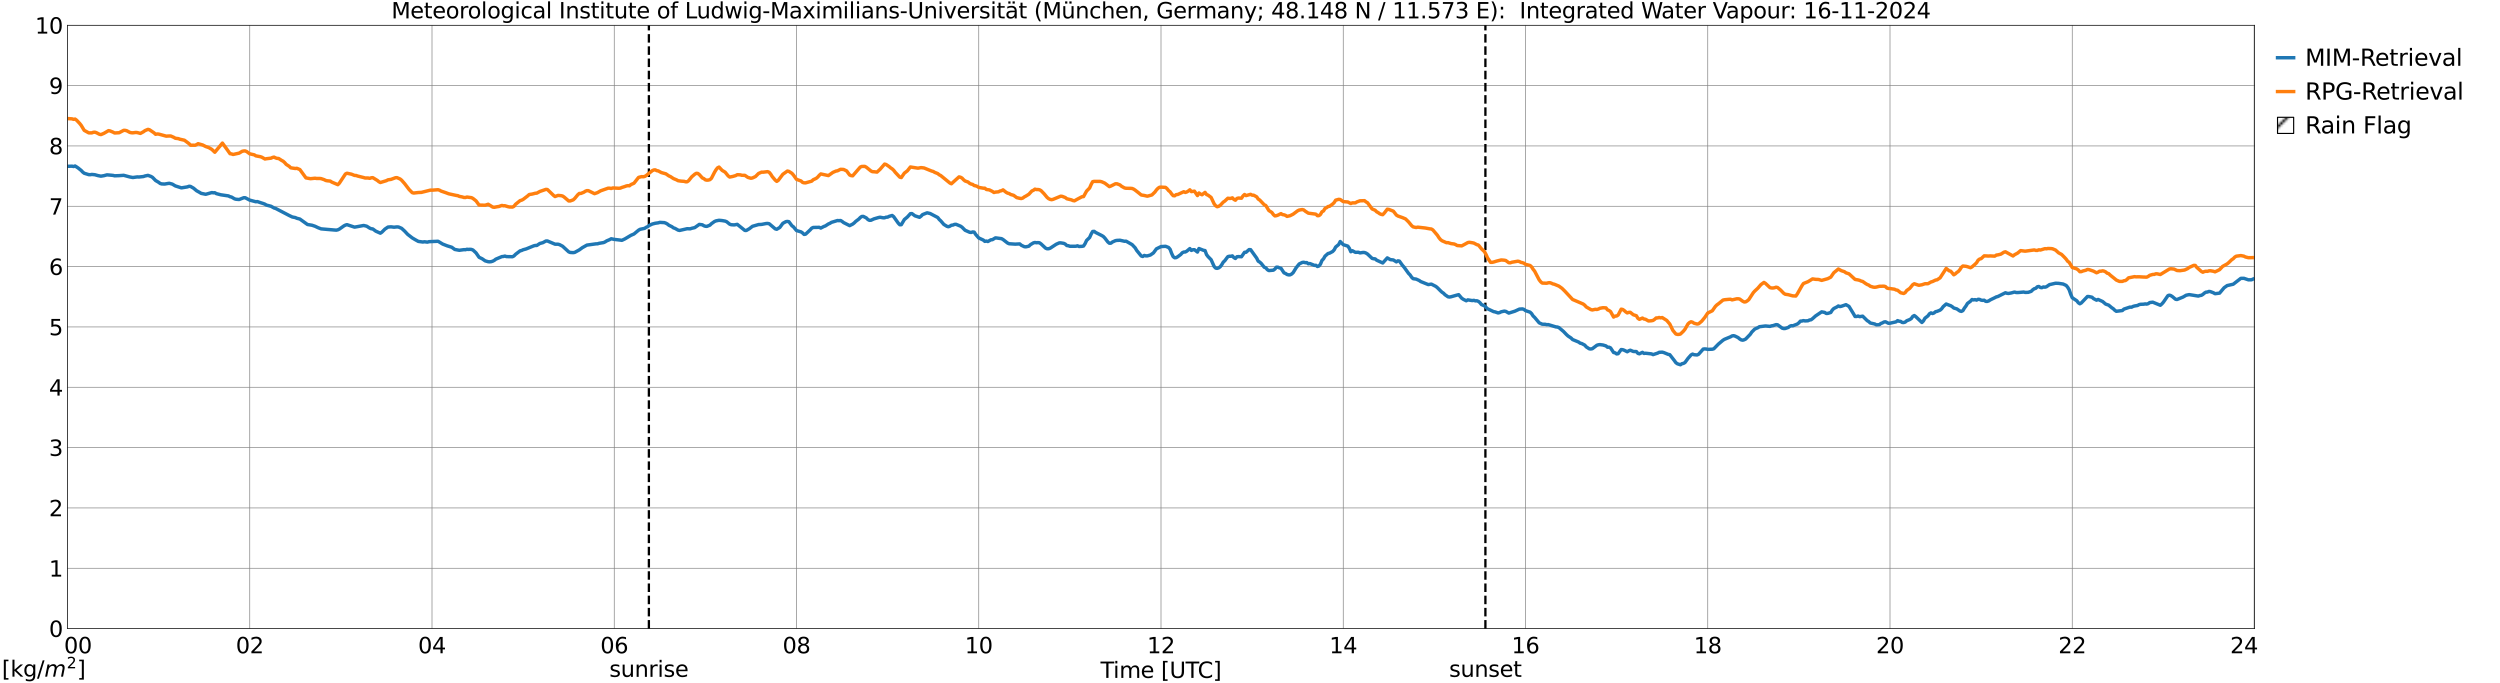 <?xml version="1.0" encoding="utf-8" standalone="no"?>
<!DOCTYPE svg PUBLIC "-//W3C//DTD SVG 1.1//EN"
  "http://www.w3.org/Graphics/SVG/1.1/DTD/svg11.dtd">
<svg xmlns:xlink="http://www.w3.org/1999/xlink" width="1085.4pt" height="296.64pt" viewBox="0 0 1085.4 296.64" xmlns="http://www.w3.org/2000/svg" version="1.1">
 <defs>
  <style type="text/css">*{stroke-linejoin: round; stroke-linecap: butt}</style>
 </defs>
 <g id="figure_1">
  <g id="patch_1">
   <path d="M 0 296.64 
L 1085.4 296.64 
L 1085.4 0 
L 0 0 
z
" style="fill: #ffffff"/>
  </g>
  <g id="axes_1">
   <g id="patch_2">
    <path d="M 29.306 272.909 
L 978.814 272.909 
L 978.814 10.976 
L 29.306 10.976 
z
" style="fill: #ffffff"/>
   </g>
   <g id="patch_3">
    <path d="M 978.814 272.909 
L 978.814 272.909 
L 978.814 10.976 
L 978.814 10.976 
z
" clip-path="url(#p8208013de3)" style="fill: #d3d3d3; stroke: #d3d3d3; stroke-linejoin: miter"/>
   </g>
   <g id="matplotlib.axis_1">
    <g id="xtick_1">
     <g id="line2d_1">
      <path d="M 29.306 272.909 
L 29.306 10.976 
" clip-path="url(#p8208013de3)" style="fill: none; stroke: #808080; stroke-width: 0.3; stroke-linecap: square"/>
     </g>
     <g id="line2d_2"/>
     <g id="text_1">
      <!--    00 -->
      <g transform="translate(18.733 283.627) scale(0.095 -0.095)">
       <defs>
        <path id="DejaVuSans-20" transform="scale(0.016)"/>
        <path id="DejaVuSans-30" d="M 2034 4250 
Q 1547 4250 1301 3770 
Q 1056 3291 1056 2328 
Q 1056 1369 1301 889 
Q 1547 409 2034 409 
Q 2525 409 2770 889 
Q 3016 1369 3016 2328 
Q 3016 3291 2770 3770 
Q 2525 4250 2034 4250 
z
M 2034 4750 
Q 2819 4750 3233 4129 
Q 3647 3509 3647 2328 
Q 3647 1150 3233 529 
Q 2819 -91 2034 -91 
Q 1250 -91 836 529 
Q 422 1150 422 2328 
Q 422 3509 836 4129 
Q 1250 4750 2034 4750 
z
" transform="scale(0.016)"/>
       </defs>
       <use xlink:href="#DejaVuSans-20"/>
       <use xlink:href="#DejaVuSans-20" transform="translate(31.787 0)"/>
       <use xlink:href="#DejaVuSans-20" transform="translate(63.574 0)"/>
       <use xlink:href="#DejaVuSans-30" transform="translate(95.361 0)"/>
       <use xlink:href="#DejaVuSans-30" transform="translate(158.984 0)"/>
      </g>
     </g>
    </g>
    <g id="xtick_2">
     <g id="line2d_3">
      <path d="M 108.431 272.909 
L 108.431 10.976 
" clip-path="url(#p8208013de3)" style="fill: none; stroke: #808080; stroke-width: 0.3; stroke-linecap: square"/>
     </g>
     <g id="line2d_4"/>
     <g id="text_2">
      <!-- 02 -->
      <g transform="translate(102.387 283.627) scale(0.095 -0.095)">
       <defs>
        <path id="DejaVuSans-32" d="M 1228 531 
L 3431 531 
L 3431 0 
L 469 0 
L 469 531 
Q 828 903 1448 1529 
Q 2069 2156 2228 2338 
Q 2531 2678 2651 2914 
Q 2772 3150 2772 3378 
Q 2772 3750 2511 3984 
Q 2250 4219 1831 4219 
Q 1534 4219 1204 4116 
Q 875 4013 500 3803 
L 500 4441 
Q 881 4594 1212 4672 
Q 1544 4750 1819 4750 
Q 2544 4750 2975 4387 
Q 3406 4025 3406 3419 
Q 3406 3131 3298 2873 
Q 3191 2616 2906 2266 
Q 2828 2175 2409 1742 
Q 1991 1309 1228 531 
z
" transform="scale(0.016)"/>
       </defs>
       <use xlink:href="#DejaVuSans-30"/>
       <use xlink:href="#DejaVuSans-32" transform="translate(63.623 0)"/>
      </g>
     </g>
    </g>
    <g id="xtick_3">
     <g id="line2d_5">
      <path d="M 187.557 272.909 
L 187.557 10.976 
" clip-path="url(#p8208013de3)" style="fill: none; stroke: #808080; stroke-width: 0.3; stroke-linecap: square"/>
     </g>
     <g id="line2d_6"/>
     <g id="text_3">
      <!-- 04 -->
      <g transform="translate(181.513 283.627) scale(0.095 -0.095)">
       <defs>
        <path id="DejaVuSans-34" d="M 2419 4116 
L 825 1625 
L 2419 1625 
L 2419 4116 
z
M 2253 4666 
L 3047 4666 
L 3047 1625 
L 3713 1625 
L 3713 1100 
L 3047 1100 
L 3047 0 
L 2419 0 
L 2419 1100 
L 313 1100 
L 313 1709 
L 2253 4666 
z
" transform="scale(0.016)"/>
       </defs>
       <use xlink:href="#DejaVuSans-30"/>
       <use xlink:href="#DejaVuSans-34" transform="translate(63.623 0)"/>
      </g>
     </g>
    </g>
    <g id="xtick_4">
     <g id="line2d_7">
      <path d="M 266.683 272.909 
L 266.683 10.976 
" clip-path="url(#p8208013de3)" style="fill: none; stroke: #808080; stroke-width: 0.3; stroke-linecap: square"/>
     </g>
     <g id="line2d_8"/>
     <g id="text_4">
      <!-- 06 -->
      <g transform="translate(260.638 283.627) scale(0.095 -0.095)">
       <defs>
        <path id="DejaVuSans-36" d="M 2113 2584 
Q 1688 2584 1439 2293 
Q 1191 2003 1191 1497 
Q 1191 994 1439 701 
Q 1688 409 2113 409 
Q 2538 409 2786 701 
Q 3034 994 3034 1497 
Q 3034 2003 2786 2293 
Q 2538 2584 2113 2584 
z
M 3366 4563 
L 3366 3988 
Q 3128 4100 2886 4159 
Q 2644 4219 2406 4219 
Q 1781 4219 1451 3797 
Q 1122 3375 1075 2522 
Q 1259 2794 1537 2939 
Q 1816 3084 2150 3084 
Q 2853 3084 3261 2657 
Q 3669 2231 3669 1497 
Q 3669 778 3244 343 
Q 2819 -91 2113 -91 
Q 1303 -91 875 529 
Q 447 1150 447 2328 
Q 447 3434 972 4092 
Q 1497 4750 2381 4750 
Q 2619 4750 2861 4703 
Q 3103 4656 3366 4563 
z
" transform="scale(0.016)"/>
       </defs>
       <use xlink:href="#DejaVuSans-30"/>
       <use xlink:href="#DejaVuSans-36" transform="translate(63.623 0)"/>
      </g>
     </g>
    </g>
    <g id="xtick_5">
     <g id="line2d_9">
      <path d="M 345.808 272.909 
L 345.808 10.976 
" clip-path="url(#p8208013de3)" style="fill: none; stroke: #808080; stroke-width: 0.3; stroke-linecap: square"/>
     </g>
     <g id="line2d_10"/>
     <g id="text_5">
      <!-- 08 -->
      <g transform="translate(339.764 283.627) scale(0.095 -0.095)">
       <defs>
        <path id="DejaVuSans-38" d="M 2034 2216 
Q 1584 2216 1326 1975 
Q 1069 1734 1069 1313 
Q 1069 891 1326 650 
Q 1584 409 2034 409 
Q 2484 409 2743 651 
Q 3003 894 3003 1313 
Q 3003 1734 2745 1975 
Q 2488 2216 2034 2216 
z
M 1403 2484 
Q 997 2584 770 2862 
Q 544 3141 544 3541 
Q 544 4100 942 4425 
Q 1341 4750 2034 4750 
Q 2731 4750 3128 4425 
Q 3525 4100 3525 3541 
Q 3525 3141 3298 2862 
Q 3072 2584 2669 2484 
Q 3125 2378 3379 2068 
Q 3634 1759 3634 1313 
Q 3634 634 3220 271 
Q 2806 -91 2034 -91 
Q 1263 -91 848 271 
Q 434 634 434 1313 
Q 434 1759 690 2068 
Q 947 2378 1403 2484 
z
M 1172 3481 
Q 1172 3119 1398 2916 
Q 1625 2713 2034 2713 
Q 2441 2713 2670 2916 
Q 2900 3119 2900 3481 
Q 2900 3844 2670 4047 
Q 2441 4250 2034 4250 
Q 1625 4250 1398 4047 
Q 1172 3844 1172 3481 
z
" transform="scale(0.016)"/>
       </defs>
       <use xlink:href="#DejaVuSans-30"/>
       <use xlink:href="#DejaVuSans-38" transform="translate(63.623 0)"/>
      </g>
     </g>
    </g>
    <g id="xtick_6">
     <g id="line2d_11">
      <path d="M 424.934 272.909 
L 424.934 10.976 
" clip-path="url(#p8208013de3)" style="fill: none; stroke: #808080; stroke-width: 0.3; stroke-linecap: square"/>
     </g>
     <g id="line2d_12"/>
     <g id="text_6">
      <!-- 10 -->
      <g transform="translate(418.89 283.627) scale(0.095 -0.095)">
       <defs>
        <path id="DejaVuSans-31" d="M 794 531 
L 1825 531 
L 1825 4091 
L 703 3866 
L 703 4441 
L 1819 4666 
L 2450 4666 
L 2450 531 
L 3481 531 
L 3481 0 
L 794 0 
L 794 531 
z
" transform="scale(0.016)"/>
       </defs>
       <use xlink:href="#DejaVuSans-31"/>
       <use xlink:href="#DejaVuSans-30" transform="translate(63.623 0)"/>
      </g>
     </g>
    </g>
    <g id="xtick_7">
     <g id="line2d_13">
      <path d="M 504.06 272.909 
L 504.06 10.976 
" clip-path="url(#p8208013de3)" style="fill: none; stroke: #808080; stroke-width: 0.3; stroke-linecap: square"/>
     </g>
     <g id="line2d_14"/>
     <g id="text_7">
      <!-- 12 -->
      <g transform="translate(498.015 283.627) scale(0.095 -0.095)">
       <use xlink:href="#DejaVuSans-31"/>
       <use xlink:href="#DejaVuSans-32" transform="translate(63.623 0)"/>
      </g>
     </g>
    </g>
    <g id="xtick_8">
     <g id="line2d_15">
      <path d="M 583.185 272.909 
L 583.185 10.976 
" clip-path="url(#p8208013de3)" style="fill: none; stroke: #808080; stroke-width: 0.3; stroke-linecap: square"/>
     </g>
     <g id="line2d_16"/>
     <g id="text_8">
      <!-- 14 -->
      <g transform="translate(577.141 283.627) scale(0.095 -0.095)">
       <use xlink:href="#DejaVuSans-31"/>
       <use xlink:href="#DejaVuSans-34" transform="translate(63.623 0)"/>
      </g>
     </g>
    </g>
    <g id="xtick_9">
     <g id="line2d_17">
      <path d="M 662.311 272.909 
L 662.311 10.976 
" clip-path="url(#p8208013de3)" style="fill: none; stroke: #808080; stroke-width: 0.3; stroke-linecap: square"/>
     </g>
     <g id="line2d_18"/>
     <g id="text_9">
      <!-- 16 -->
      <g transform="translate(656.267 283.627) scale(0.095 -0.095)">
       <use xlink:href="#DejaVuSans-31"/>
       <use xlink:href="#DejaVuSans-36" transform="translate(63.623 0)"/>
      </g>
     </g>
    </g>
    <g id="xtick_10">
     <g id="line2d_19">
      <path d="M 741.437 272.909 
L 741.437 10.976 
" clip-path="url(#p8208013de3)" style="fill: none; stroke: #808080; stroke-width: 0.3; stroke-linecap: square"/>
     </g>
     <g id="line2d_20"/>
     <g id="text_10">
      <!-- 18 -->
      <g transform="translate(735.392 283.627) scale(0.095 -0.095)">
       <use xlink:href="#DejaVuSans-31"/>
       <use xlink:href="#DejaVuSans-38" transform="translate(63.623 0)"/>
      </g>
     </g>
    </g>
    <g id="xtick_11">
     <g id="line2d_21">
      <path d="M 820.562 272.909 
L 820.562 10.976 
" clip-path="url(#p8208013de3)" style="fill: none; stroke: #808080; stroke-width: 0.3; stroke-linecap: square"/>
     </g>
     <g id="line2d_22"/>
     <g id="text_11">
      <!-- 20 -->
      <g transform="translate(814.518 283.627) scale(0.095 -0.095)">
       <use xlink:href="#DejaVuSans-32"/>
       <use xlink:href="#DejaVuSans-30" transform="translate(63.623 0)"/>
      </g>
     </g>
    </g>
    <g id="xtick_12">
     <g id="line2d_23">
      <path d="M 899.688 272.909 
L 899.688 10.976 
" clip-path="url(#p8208013de3)" style="fill: none; stroke: #808080; stroke-width: 0.3; stroke-linecap: square"/>
     </g>
     <g id="line2d_24"/>
     <g id="text_12">
      <!-- 22 -->
      <g transform="translate(893.644 283.627) scale(0.095 -0.095)">
       <use xlink:href="#DejaVuSans-32"/>
       <use xlink:href="#DejaVuSans-32" transform="translate(63.623 0)"/>
      </g>
     </g>
    </g>
    <g id="xtick_13">
     <g id="line2d_25">
      <path d="M 978.814 272.909 
L 978.814 10.976 
" clip-path="url(#p8208013de3)" style="fill: none; stroke: #808080; stroke-width: 0.3; stroke-linecap: square"/>
     </g>
     <g id="line2d_26"/>
     <g id="text_13">
      <!-- 24    -->
      <g transform="translate(968.241 283.627) scale(0.095 -0.095)">
       <use xlink:href="#DejaVuSans-32"/>
       <use xlink:href="#DejaVuSans-34" transform="translate(63.623 0)"/>
       <use xlink:href="#DejaVuSans-20" transform="translate(127.246 0)"/>
       <use xlink:href="#DejaVuSans-20" transform="translate(159.033 0)"/>
       <use xlink:href="#DejaVuSans-20" transform="translate(190.82 0)"/>
      </g>
     </g>
    </g>
    <g id="text_14">
     <!-- Time [UTC] -->
     <g transform="translate(477.806 294.322) scale(0.095 -0.095)">
      <defs>
       <path id="DejaVuSans-54" d="M -19 4666 
L 3928 4666 
L 3928 4134 
L 2272 4134 
L 2272 0 
L 1638 0 
L 1638 4134 
L -19 4134 
L -19 4666 
z
" transform="scale(0.016)"/>
       <path id="DejaVuSans-69" d="M 603 3500 
L 1178 3500 
L 1178 0 
L 603 0 
L 603 3500 
z
M 603 4863 
L 1178 4863 
L 1178 4134 
L 603 4134 
L 603 4863 
z
" transform="scale(0.016)"/>
       <path id="DejaVuSans-6d" d="M 3328 2828 
Q 3544 3216 3844 3400 
Q 4144 3584 4550 3584 
Q 5097 3584 5394 3201 
Q 5691 2819 5691 2113 
L 5691 0 
L 5113 0 
L 5113 2094 
Q 5113 2597 4934 2840 
Q 4756 3084 4391 3084 
Q 3944 3084 3684 2787 
Q 3425 2491 3425 1978 
L 3425 0 
L 2847 0 
L 2847 2094 
Q 2847 2600 2669 2842 
Q 2491 3084 2119 3084 
Q 1678 3084 1418 2786 
Q 1159 2488 1159 1978 
L 1159 0 
L 581 0 
L 581 3500 
L 1159 3500 
L 1159 2956 
Q 1356 3278 1631 3431 
Q 1906 3584 2284 3584 
Q 2666 3584 2933 3390 
Q 3200 3197 3328 2828 
z
" transform="scale(0.016)"/>
       <path id="DejaVuSans-65" d="M 3597 1894 
L 3597 1613 
L 953 1613 
Q 991 1019 1311 708 
Q 1631 397 2203 397 
Q 2534 397 2845 478 
Q 3156 559 3463 722 
L 3463 178 
Q 3153 47 2828 -22 
Q 2503 -91 2169 -91 
Q 1331 -91 842 396 
Q 353 884 353 1716 
Q 353 2575 817 3079 
Q 1281 3584 2069 3584 
Q 2775 3584 3186 3129 
Q 3597 2675 3597 1894 
z
M 3022 2063 
Q 3016 2534 2758 2815 
Q 2500 3097 2075 3097 
Q 1594 3097 1305 2825 
Q 1016 2553 972 2059 
L 3022 2063 
z
" transform="scale(0.016)"/>
       <path id="DejaVuSans-5b" d="M 550 4863 
L 1875 4863 
L 1875 4416 
L 1125 4416 
L 1125 -397 
L 1875 -397 
L 1875 -844 
L 550 -844 
L 550 4863 
z
" transform="scale(0.016)"/>
       <path id="DejaVuSans-55" d="M 556 4666 
L 1191 4666 
L 1191 1831 
Q 1191 1081 1462 751 
Q 1734 422 2344 422 
Q 2950 422 3222 751 
Q 3494 1081 3494 1831 
L 3494 4666 
L 4128 4666 
L 4128 1753 
Q 4128 841 3676 375 
Q 3225 -91 2344 -91 
Q 1459 -91 1007 375 
Q 556 841 556 1753 
L 556 4666 
z
" transform="scale(0.016)"/>
       <path id="DejaVuSans-43" d="M 4122 4306 
L 4122 3641 
Q 3803 3938 3442 4084 
Q 3081 4231 2675 4231 
Q 1875 4231 1450 3742 
Q 1025 3253 1025 2328 
Q 1025 1406 1450 917 
Q 1875 428 2675 428 
Q 3081 428 3442 575 
Q 3803 722 4122 1019 
L 4122 359 
Q 3791 134 3420 21 
Q 3050 -91 2638 -91 
Q 1578 -91 968 557 
Q 359 1206 359 2328 
Q 359 3453 968 4101 
Q 1578 4750 2638 4750 
Q 3056 4750 3426 4639 
Q 3797 4528 4122 4306 
z
" transform="scale(0.016)"/>
       <path id="DejaVuSans-5d" d="M 1947 4863 
L 1947 -844 
L 622 -844 
L 622 -397 
L 1369 -397 
L 1369 4416 
L 622 4416 
L 622 4863 
L 1947 4863 
z
" transform="scale(0.016)"/>
      </defs>
      <use xlink:href="#DejaVuSans-54"/>
      <use xlink:href="#DejaVuSans-69" transform="translate(57.959 0)"/>
      <use xlink:href="#DejaVuSans-6d" transform="translate(85.742 0)"/>
      <use xlink:href="#DejaVuSans-65" transform="translate(183.154 0)"/>
      <use xlink:href="#DejaVuSans-20" transform="translate(244.678 0)"/>
      <use xlink:href="#DejaVuSans-5b" transform="translate(276.465 0)"/>
      <use xlink:href="#DejaVuSans-55" transform="translate(315.479 0)"/>
      <use xlink:href="#DejaVuSans-54" transform="translate(388.672 0)"/>
      <use xlink:href="#DejaVuSans-43" transform="translate(443.881 0)"/>
      <use xlink:href="#DejaVuSans-5d" transform="translate(513.705 0)"/>
     </g>
    </g>
   </g>
   <g id="matplotlib.axis_2">
    <g id="ytick_1">
     <g id="line2d_27">
      <path d="M 29.306 272.909 
L 978.814 272.909 
" clip-path="url(#p8208013de3)" style="fill: none; stroke: #808080; stroke-width: 0.3; stroke-linecap: square"/>
     </g>
     <g id="line2d_28"/>
     <g id="text_15">
      <!-- 0 -->
      <g transform="translate(21.261 276.518) scale(0.095 -0.095)">
       <use xlink:href="#DejaVuSans-30"/>
      </g>
     </g>
    </g>
    <g id="ytick_2">
     <g id="line2d_29">
      <path d="M 29.306 246.715 
L 978.814 246.715 
" clip-path="url(#p8208013de3)" style="fill: none; stroke: #808080; stroke-width: 0.3; stroke-linecap: square"/>
     </g>
     <g id="line2d_30"/>
     <g id="text_16">
      <!-- 1 -->
      <g transform="translate(21.261 250.325) scale(0.095 -0.095)">
       <use xlink:href="#DejaVuSans-31"/>
      </g>
     </g>
    </g>
    <g id="ytick_3">
     <g id="line2d_31">
      <path d="M 29.306 220.522 
L 978.814 220.522 
" clip-path="url(#p8208013de3)" style="fill: none; stroke: #808080; stroke-width: 0.3; stroke-linecap: square"/>
     </g>
     <g id="line2d_32"/>
     <g id="text_17">
      <!-- 2 -->
      <g transform="translate(21.261 224.131) scale(0.095 -0.095)">
       <use xlink:href="#DejaVuSans-32"/>
      </g>
     </g>
    </g>
    <g id="ytick_4">
     <g id="line2d_33">
      <path d="M 29.306 194.329 
L 978.814 194.329 
" clip-path="url(#p8208013de3)" style="fill: none; stroke: #808080; stroke-width: 0.3; stroke-linecap: square"/>
     </g>
     <g id="line2d_34"/>
     <g id="text_18">
      <!-- 3 -->
      <g transform="translate(21.261 197.938) scale(0.095 -0.095)">
       <defs>
        <path id="DejaVuSans-33" d="M 2597 2516 
Q 3050 2419 3304 2112 
Q 3559 1806 3559 1356 
Q 3559 666 3084 287 
Q 2609 -91 1734 -91 
Q 1441 -91 1130 -33 
Q 819 25 488 141 
L 488 750 
Q 750 597 1062 519 
Q 1375 441 1716 441 
Q 2309 441 2620 675 
Q 2931 909 2931 1356 
Q 2931 1769 2642 2001 
Q 2353 2234 1838 2234 
L 1294 2234 
L 1294 2753 
L 1863 2753 
Q 2328 2753 2575 2939 
Q 2822 3125 2822 3475 
Q 2822 3834 2567 4026 
Q 2313 4219 1838 4219 
Q 1578 4219 1281 4162 
Q 984 4106 628 3988 
L 628 4550 
Q 988 4650 1302 4700 
Q 1616 4750 1894 4750 
Q 2613 4750 3031 4423 
Q 3450 4097 3450 3541 
Q 3450 3153 3228 2886 
Q 3006 2619 2597 2516 
z
" transform="scale(0.016)"/>
       </defs>
       <use xlink:href="#DejaVuSans-33"/>
      </g>
     </g>
    </g>
    <g id="ytick_5">
     <g id="line2d_35">
      <path d="M 29.306 168.136 
L 978.814 168.136 
" clip-path="url(#p8208013de3)" style="fill: none; stroke: #808080; stroke-width: 0.3; stroke-linecap: square"/>
     </g>
     <g id="line2d_36"/>
     <g id="text_19">
      <!-- 4 -->
      <g transform="translate(21.261 171.745) scale(0.095 -0.095)">
       <use xlink:href="#DejaVuSans-34"/>
      </g>
     </g>
    </g>
    <g id="ytick_6">
     <g id="line2d_37">
      <path d="M 29.306 141.942 
L 978.814 141.942 
" clip-path="url(#p8208013de3)" style="fill: none; stroke: #808080; stroke-width: 0.3; stroke-linecap: square"/>
     </g>
     <g id="line2d_38"/>
     <g id="text_20">
      <!-- 5 -->
      <g transform="translate(21.261 145.551) scale(0.095 -0.095)">
       <defs>
        <path id="DejaVuSans-35" d="M 691 4666 
L 3169 4666 
L 3169 4134 
L 1269 4134 
L 1269 2991 
Q 1406 3038 1543 3061 
Q 1681 3084 1819 3084 
Q 2600 3084 3056 2656 
Q 3513 2228 3513 1497 
Q 3513 744 3044 326 
Q 2575 -91 1722 -91 
Q 1428 -91 1123 -41 
Q 819 9 494 109 
L 494 744 
Q 775 591 1075 516 
Q 1375 441 1709 441 
Q 2250 441 2565 725 
Q 2881 1009 2881 1497 
Q 2881 1984 2565 2268 
Q 2250 2553 1709 2553 
Q 1456 2553 1204 2497 
Q 953 2441 691 2322 
L 691 4666 
z
" transform="scale(0.016)"/>
       </defs>
       <use xlink:href="#DejaVuSans-35"/>
      </g>
     </g>
    </g>
    <g id="ytick_7">
     <g id="line2d_39">
      <path d="M 29.306 115.749 
L 978.814 115.749 
" clip-path="url(#p8208013de3)" style="fill: none; stroke: #808080; stroke-width: 0.3; stroke-linecap: square"/>
     </g>
     <g id="line2d_40"/>
     <g id="text_21">
      <!-- 6 -->
      <g transform="translate(21.261 119.358) scale(0.095 -0.095)">
       <use xlink:href="#DejaVuSans-36"/>
      </g>
     </g>
    </g>
    <g id="ytick_8">
     <g id="line2d_41">
      <path d="M 29.306 89.556 
L 978.814 89.556 
" clip-path="url(#p8208013de3)" style="fill: none; stroke: #808080; stroke-width: 0.3; stroke-linecap: square"/>
     </g>
     <g id="line2d_42"/>
     <g id="text_22">
      <!-- 7 -->
      <g transform="translate(21.261 93.165) scale(0.095 -0.095)">
       <defs>
        <path id="DejaVuSans-37" d="M 525 4666 
L 3525 4666 
L 3525 4397 
L 1831 0 
L 1172 0 
L 2766 4134 
L 525 4134 
L 525 4666 
z
" transform="scale(0.016)"/>
       </defs>
       <use xlink:href="#DejaVuSans-37"/>
      </g>
     </g>
    </g>
    <g id="ytick_9">
     <g id="line2d_43">
      <path d="M 29.306 63.362 
L 978.814 63.362 
" clip-path="url(#p8208013de3)" style="fill: none; stroke: #808080; stroke-width: 0.3; stroke-linecap: square"/>
     </g>
     <g id="line2d_44"/>
     <g id="text_23">
      <!-- 8 -->
      <g transform="translate(21.261 66.972) scale(0.095 -0.095)">
       <use xlink:href="#DejaVuSans-38"/>
      </g>
     </g>
    </g>
    <g id="ytick_10">
     <g id="line2d_45">
      <path d="M 29.306 37.169 
L 978.814 37.169 
" clip-path="url(#p8208013de3)" style="fill: none; stroke: #808080; stroke-width: 0.3; stroke-linecap: square"/>
     </g>
     <g id="line2d_46"/>
     <g id="text_24">
      <!-- 9 -->
      <g transform="translate(21.261 40.778) scale(0.095 -0.095)">
       <defs>
        <path id="DejaVuSans-39" d="M 703 97 
L 703 672 
Q 941 559 1184 500 
Q 1428 441 1663 441 
Q 2288 441 2617 861 
Q 2947 1281 2994 2138 
Q 2813 1869 2534 1725 
Q 2256 1581 1919 1581 
Q 1219 1581 811 2004 
Q 403 2428 403 3163 
Q 403 3881 828 4315 
Q 1253 4750 1959 4750 
Q 2769 4750 3195 4129 
Q 3622 3509 3622 2328 
Q 3622 1225 3098 567 
Q 2575 -91 1691 -91 
Q 1453 -91 1209 -44 
Q 966 3 703 97 
z
M 1959 2075 
Q 2384 2075 2632 2365 
Q 2881 2656 2881 3163 
Q 2881 3666 2632 3958 
Q 2384 4250 1959 4250 
Q 1534 4250 1286 3958 
Q 1038 3666 1038 3163 
Q 1038 2656 1286 2365 
Q 1534 2075 1959 2075 
z
" transform="scale(0.016)"/>
       </defs>
       <use xlink:href="#DejaVuSans-39"/>
      </g>
     </g>
    </g>
    <g id="ytick_11">
     <g id="line2d_47">
      <path d="M 29.306 10.976 
L 978.814 10.976 
" clip-path="url(#p8208013de3)" style="fill: none; stroke: #808080; stroke-width: 0.3; stroke-linecap: square"/>
     </g>
     <g id="line2d_48"/>
     <g id="text_25">
      <!-- 10 -->
      <g transform="translate(15.217 14.585) scale(0.095 -0.095)">
       <use xlink:href="#DejaVuSans-31"/>
       <use xlink:href="#DejaVuSans-30" transform="translate(63.623 0)"/>
      </g>
     </g>
    </g>
   </g>
   <g id="line2d_49">
    <path d="M 281.717 272.909 
L 281.717 10.976 
" clip-path="url(#p8208013de3)" style="fill: none; stroke-dasharray: 3.7,1.6; stroke-dashoffset: 0; stroke: #000000"/>
   </g>
   <g id="line2d_50">
    <path d="M 644.903 272.909 
L 644.903 10.976 
" clip-path="url(#p8208013de3)" style="fill: none; stroke-dasharray: 3.7,1.6; stroke-dashoffset: 0; stroke: #000000"/>
   </g>
   <g id="line2d_51">
    <path d="M 29.306 72.208 
L 31.284 72.147 
L 31.943 72.3 
L 32.603 72.066 
L 33.921 72.927 
L 35.24 73.995 
L 35.9 74.694 
L 36.559 75.213 
L 38.537 75.824 
L 39.197 75.851 
L 39.856 75.732 
L 41.175 75.859 
L 42.493 76.229 
L 43.812 76.488 
L 45.131 76.269 
L 46.45 75.913 
L 47.768 76.023 
L 49.087 76.155 
L 49.747 76.325 
L 51.725 76.255 
L 53.703 76.116 
L 56.34 76.823 
L 57.659 77.074 
L 59.637 76.804 
L 60.297 76.854 
L 62.275 76.642 
L 62.934 76.408 
L 64.253 76.134 
L 65.572 76.618 
L 66.231 77.015 
L 67.55 78.368 
L 68.869 79.147 
L 69.528 79.647 
L 70.187 79.852 
L 71.506 79.905 
L 72.825 79.672 
L 73.484 79.579 
L 74.803 79.932 
L 76.122 80.718 
L 78.759 81.562 
L 81.397 81.135 
L 82.056 80.868 
L 82.716 80.941 
L 84.034 81.702 
L 85.353 82.813 
L 86.672 83.541 
L 87.331 83.95 
L 89.309 84.35 
L 91.947 83.613 
L 92.606 83.71 
L 93.266 83.671 
L 93.925 84.065 
L 95.903 84.574 
L 99.2 85.058 
L 99.86 85.409 
L 100.519 85.553 
L 101.838 86.331 
L 102.497 86.509 
L 103.816 86.621 
L 105.135 86.116 
L 105.794 85.851 
L 106.453 85.843 
L 108.431 86.889 
L 111.069 87.593 
L 111.728 87.514 
L 113.047 87.97 
L 114.366 88.389 
L 115.025 88.647 
L 115.685 89.045 
L 117.663 89.55 
L 118.982 90.299 
L 119.641 90.484 
L 125.575 93.573 
L 126.894 94.204 
L 128.213 94.461 
L 128.872 94.762 
L 130.191 95.101 
L 133.488 97.468 
L 135.466 97.789 
L 136.785 98.233 
L 138.104 98.863 
L 139.422 99.367 
L 144.697 99.823 
L 146.016 99.925 
L 146.676 99.772 
L 147.335 99.463 
L 149.313 98.071 
L 149.972 97.732 
L 150.632 97.537 
L 153.929 98.614 
L 155.247 98.383 
L 157.885 97.893 
L 159.204 98.208 
L 160.523 99.041 
L 161.182 99.323 
L 161.841 99.393 
L 163.16 100.368 
L 165.138 101.242 
L 165.798 100.793 
L 167.116 99.472 
L 168.435 98.581 
L 169.754 98.479 
L 171.073 98.642 
L 172.391 98.505 
L 173.051 98.566 
L 174.37 99.134 
L 175.688 100.35 
L 177.007 101.761 
L 178.985 103.294 
L 180.304 104.077 
L 181.623 104.807 
L 183.601 105.078 
L 184.26 104.961 
L 185.579 105.126 
L 186.238 104.928 
L 190.195 104.748 
L 192.173 105.955 
L 194.151 106.733 
L 196.129 107.343 
L 197.448 108.302 
L 198.767 108.546 
L 199.426 108.661 
L 201.404 108.393 
L 202.063 108.42 
L 202.723 108.226 
L 203.382 108.294 
L 204.042 108.235 
L 204.701 108.298 
L 205.36 108.559 
L 206.679 109.794 
L 207.998 111.704 
L 209.317 112.336 
L 210.635 113.25 
L 211.954 113.631 
L 212.614 113.671 
L 213.273 113.598 
L 213.932 113.389 
L 214.592 113.041 
L 215.251 112.522 
L 217.889 111.41 
L 218.548 111.35 
L 219.207 111.172 
L 219.867 111.407 
L 222.504 111.46 
L 223.164 111.114 
L 223.823 110.423 
L 225.801 108.91 
L 226.461 108.752 
L 227.12 108.433 
L 228.439 108.075 
L 231.736 106.73 
L 232.395 106.568 
L 233.054 106.577 
L 234.373 105.708 
L 235.692 105.354 
L 237.011 104.633 
L 237.67 104.622 
L 240.967 106.01 
L 242.286 106.03 
L 242.945 106.214 
L 244.264 106.91 
L 246.901 109.342 
L 247.561 109.606 
L 248.88 109.687 
L 249.539 109.571 
L 251.517 108.482 
L 252.836 107.52 
L 254.814 106.41 
L 258.77 105.865 
L 259.43 105.856 
L 260.089 105.644 
L 262.067 105.315 
L 262.726 105.016 
L 263.386 104.585 
L 264.705 104.028 
L 265.364 103.663 
L 266.683 103.932 
L 269.32 104.244 
L 269.98 104.347 
L 271.298 103.725 
L 273.936 102.156 
L 275.255 101.583 
L 277.233 99.941 
L 277.892 99.561 
L 279.87 99.136 
L 280.53 98.695 
L 281.189 98.406 
L 281.849 97.9 
L 283.167 97.272 
L 284.486 96.927 
L 285.805 96.744 
L 286.464 96.545 
L 288.442 96.656 
L 289.102 96.897 
L 289.761 97.265 
L 290.42 97.796 
L 291.739 98.435 
L 292.399 98.934 
L 293.058 99.151 
L 294.377 99.894 
L 295.036 100.054 
L 298.333 99.297 
L 299.652 99.352 
L 300.311 99.123 
L 301.63 98.821 
L 303.608 97.423 
L 304.927 97.597 
L 305.586 98.006 
L 306.246 98.234 
L 306.905 98.279 
L 308.224 97.748 
L 308.883 97.109 
L 310.202 96.171 
L 310.861 95.894 
L 312.18 95.64 
L 313.499 95.765 
L 314.818 95.993 
L 315.477 96.257 
L 316.796 97.324 
L 317.455 97.567 
L 318.774 97.646 
L 320.093 97.406 
L 322.73 99.522 
L 323.39 100.05 
L 324.049 100.048 
L 325.368 99.279 
L 326.686 98.252 
L 329.324 97.495 
L 330.643 97.428 
L 332.621 97.045 
L 333.28 97.009 
L 333.94 97.134 
L 336.577 99.364 
L 337.236 99.538 
L 338.555 98.751 
L 339.874 96.961 
L 341.193 96.232 
L 341.852 96.132 
L 342.512 96.256 
L 343.83 98.017 
L 344.49 98.492 
L 345.808 100.102 
L 347.787 100.675 
L 348.446 101.134 
L 349.105 101.771 
L 349.765 101.67 
L 351.743 99.81 
L 352.402 99.073 
L 353.062 98.752 
L 355.699 98.699 
L 356.359 99.02 
L 357.677 98.331 
L 358.337 98.096 
L 359.655 97.233 
L 360.315 96.962 
L 360.974 96.536 
L 363.612 95.743 
L 364.271 95.811 
L 364.93 95.724 
L 365.59 96.115 
L 366.249 96.637 
L 368.887 97.959 
L 370.206 97.292 
L 370.865 96.783 
L 371.524 96.121 
L 372.843 95.129 
L 373.502 94.439 
L 374.162 93.975 
L 374.821 93.955 
L 376.14 94.629 
L 376.799 95.301 
L 377.459 95.654 
L 378.118 95.636 
L 379.437 95.023 
L 381.415 94.45 
L 382.074 94.322 
L 383.393 94.554 
L 384.053 94.556 
L 384.712 94.294 
L 385.371 94.273 
L 386.031 93.928 
L 387.349 93.554 
L 388.009 94.083 
L 389.987 96.882 
L 390.646 97.571 
L 391.306 97.556 
L 392.624 95.322 
L 393.943 94.217 
L 395.262 92.764 
L 395.921 92.732 
L 397.24 93.704 
L 399.218 94.346 
L 399.878 93.855 
L 400.537 93.174 
L 402.515 92.395 
L 403.834 92.701 
L 407.131 94.435 
L 407.79 95.288 
L 408.45 95.899 
L 409.768 97.428 
L 411.087 98.246 
L 411.746 98.449 
L 412.406 98.201 
L 413.065 97.789 
L 413.725 97.712 
L 414.384 97.434 
L 415.043 97.381 
L 417.022 98.184 
L 417.681 98.644 
L 419 99.967 
L 420.978 100.836 
L 421.637 100.927 
L 422.297 100.695 
L 422.956 100.785 
L 423.615 101.789 
L 424.934 103.317 
L 426.912 104.226 
L 427.572 104.794 
L 428.231 104.652 
L 428.89 104.854 
L 430.209 104.116 
L 430.869 104.052 
L 432.187 103.259 
L 434.825 103.615 
L 435.484 103.992 
L 436.803 105.019 
L 437.462 105.532 
L 438.122 105.825 
L 440.759 105.996 
L 442.737 105.894 
L 443.397 106.467 
L 444.716 107.101 
L 445.375 107.166 
L 446.694 106.889 
L 447.353 106.232 
L 448.672 105.446 
L 449.331 105.284 
L 449.991 105.385 
L 450.65 105.331 
L 451.309 105.415 
L 451.969 105.879 
L 453.947 107.735 
L 454.606 108.009 
L 455.266 107.992 
L 455.925 107.774 
L 458.563 106.043 
L 459.881 105.457 
L 460.541 105.444 
L 461.859 105.661 
L 462.519 105.988 
L 463.178 106.613 
L 463.838 106.681 
L 464.497 106.923 
L 467.134 106.907 
L 467.794 106.72 
L 468.453 107.015 
L 469.772 106.953 
L 470.431 106.813 
L 471.091 105.805 
L 471.75 104.397 
L 473.069 103.117 
L 473.728 101.634 
L 474.388 100.502 
L 475.047 100.439 
L 475.706 100.929 
L 478.344 102.261 
L 479.003 102.66 
L 479.663 103.341 
L 480.981 105.059 
L 481.641 105.598 
L 482.3 105.591 
L 482.96 105.075 
L 484.278 104.483 
L 484.938 104.367 
L 486.256 104.31 
L 488.235 104.755 
L 488.894 104.701 
L 491.532 106.211 
L 492.85 107.609 
L 493.51 108.723 
L 495.488 111.15 
L 496.147 111.35 
L 496.807 110.904 
L 497.466 111.09 
L 498.125 111.09 
L 499.444 110.728 
L 500.763 109.815 
L 502.082 108.027 
L 504.06 107.061 
L 506.038 106.93 
L 507.357 107.447 
L 508.016 108.249 
L 508.675 110.009 
L 509.335 111.418 
L 509.994 111.906 
L 510.654 111.849 
L 511.313 111.468 
L 512.632 110.483 
L 513.291 109.74 
L 513.95 109.425 
L 514.61 109.394 
L 515.269 109.034 
L 516.588 107.921 
L 517.247 108.714 
L 517.907 108.434 
L 518.566 108.41 
L 519.885 109.431 
L 520.544 107.902 
L 522.522 108.68 
L 523.182 108.789 
L 523.841 110.556 
L 524.501 111.419 
L 525.819 112.755 
L 527.138 115.702 
L 527.797 116.402 
L 528.457 116.513 
L 529.116 116.288 
L 529.776 115.804 
L 530.435 114.923 
L 531.094 113.804 
L 531.754 113.197 
L 533.073 111.429 
L 533.732 111.253 
L 534.391 111.273 
L 535.051 111.098 
L 535.71 111.841 
L 536.369 112.213 
L 537.029 111.469 
L 537.688 111.406 
L 539.007 111.461 
L 540.326 109.539 
L 540.985 109.522 
L 542.304 108.366 
L 542.963 108.396 
L 545.601 112.073 
L 546.26 113.391 
L 546.919 113.778 
L 547.579 114.38 
L 548.898 116.032 
L 549.557 116.265 
L 550.216 117.056 
L 550.876 117.481 
L 552.854 117.3 
L 553.513 116.798 
L 554.173 115.991 
L 554.832 116.013 
L 555.491 116.304 
L 556.151 116.467 
L 557.47 118.465 
L 558.129 118.729 
L 558.788 119.171 
L 559.448 119.341 
L 560.107 119.324 
L 560.766 118.986 
L 561.426 118.38 
L 562.745 116.234 
L 564.063 114.595 
L 565.382 113.946 
L 566.042 113.865 
L 566.701 114.043 
L 567.36 114.011 
L 568.02 114.523 
L 568.679 114.416 
L 569.998 114.935 
L 570.657 115.224 
L 571.317 115.183 
L 571.976 115.698 
L 572.635 115.492 
L 573.295 114.671 
L 573.954 113.063 
L 574.613 112.385 
L 575.273 111.211 
L 576.592 110.058 
L 577.251 109.908 
L 578.57 109.198 
L 579.229 108.497 
L 579.889 107.251 
L 581.207 106.165 
L 581.867 104.862 
L 583.185 106.23 
L 585.164 106.846 
L 585.823 107.784 
L 586.482 109.288 
L 587.142 108.858 
L 588.46 109.558 
L 589.779 109.513 
L 590.439 109.801 
L 591.757 109.606 
L 592.417 109.633 
L 593.076 109.878 
L 593.736 110.301 
L 595.714 112.177 
L 596.373 112.342 
L 597.032 112.379 
L 597.692 112.969 
L 600.329 114.17 
L 602.307 111.97 
L 603.626 112.719 
L 604.945 112.866 
L 606.264 113.695 
L 606.923 113.247 
L 607.582 113.378 
L 608.901 115.226 
L 609.561 115.957 
L 611.539 118.701 
L 612.198 119.357 
L 612.858 120.347 
L 613.517 120.99 
L 614.836 121.178 
L 616.154 121.774 
L 616.814 122.239 
L 620.111 123.566 
L 621.429 123.347 
L 623.408 124.365 
L 624.067 124.914 
L 625.386 126.234 
L 626.045 126.852 
L 626.705 127.288 
L 627.364 127.962 
L 628.683 128.866 
L 629.342 128.955 
L 630.001 128.838 
L 632.639 128.095 
L 633.298 127.934 
L 634.617 129.475 
L 635.276 129.923 
L 636.595 130.588 
L 637.255 130.195 
L 639.233 130.504 
L 639.892 130.392 
L 640.552 130.623 
L 641.211 130.585 
L 641.87 130.848 
L 642.53 131.402 
L 643.189 132.223 
L 644.508 132.79 
L 645.827 134.056 
L 648.464 135.294 
L 649.123 135.423 
L 650.442 135.871 
L 651.102 135.702 
L 651.761 135.367 
L 653.08 135.08 
L 653.739 135.182 
L 655.058 135.936 
L 657.695 135.107 
L 659.674 134.199 
L 660.992 134.115 
L 661.652 134.328 
L 662.311 134.862 
L 664.289 135.519 
L 664.949 136.143 
L 665.608 137.17 
L 666.267 137.792 
L 668.246 140.154 
L 669.564 140.756 
L 670.883 140.795 
L 671.542 140.964 
L 672.202 140.926 
L 675.499 141.926 
L 676.158 141.989 
L 676.817 142.223 
L 678.796 143.898 
L 680.114 145.27 
L 680.774 145.879 
L 682.092 146.752 
L 682.752 147.417 
L 685.389 148.509 
L 686.049 148.997 
L 686.708 149.144 
L 688.027 149.84 
L 688.686 150.593 
L 690.005 151.449 
L 690.664 151.516 
L 691.324 151.392 
L 693.302 149.898 
L 693.961 149.692 
L 694.621 149.612 
L 695.939 149.786 
L 697.258 150.185 
L 697.918 150.75 
L 698.577 150.726 
L 699.236 151.037 
L 700.555 153.035 
L 701.215 153.187 
L 701.874 153.659 
L 702.533 153.554 
L 703.852 151.758 
L 704.511 151.823 
L 705.171 152.063 
L 706.49 152.722 
L 707.149 152.304 
L 707.808 152.053 
L 709.127 152.598 
L 710.446 152.639 
L 711.105 153.42 
L 711.765 153.604 
L 713.083 152.972 
L 713.743 153.444 
L 714.402 153.357 
L 716.38 153.574 
L 717.04 153.652 
L 717.699 153.961 
L 719.018 153.529 
L 719.677 153.319 
L 720.337 152.961 
L 721.655 152.888 
L 722.315 153.053 
L 724.293 153.86 
L 724.952 153.993 
L 726.93 156.537 
L 727.59 157.457 
L 728.249 157.933 
L 729.568 158.367 
L 730.227 157.919 
L 730.887 157.77 
L 731.546 157.401 
L 732.865 155.588 
L 734.184 154.105 
L 734.843 153.736 
L 735.502 153.997 
L 736.821 154.11 
L 737.48 153.792 
L 739.459 151.558 
L 740.118 151.484 
L 740.777 151.531 
L 741.437 151.688 
L 743.415 151.611 
L 744.074 151.424 
L 746.052 149.398 
L 748.031 147.727 
L 748.69 147.318 
L 751.327 146.231 
L 751.987 145.853 
L 752.646 145.733 
L 753.306 145.925 
L 754.624 146.572 
L 755.284 147.144 
L 755.943 147.552 
L 756.602 147.705 
L 757.262 147.512 
L 757.921 147.183 
L 759.899 145.139 
L 760.559 144.155 
L 761.878 142.839 
L 763.196 142.277 
L 763.856 141.85 
L 766.493 141.517 
L 768.471 141.705 
L 769.131 141.471 
L 769.79 141.374 
L 771.109 140.936 
L 771.768 141.011 
L 773.746 142.474 
L 774.406 142.645 
L 775.065 142.621 
L 776.384 142.171 
L 777.043 141.661 
L 777.703 141.389 
L 778.362 141.451 
L 780.34 140.679 
L 781 140.155 
L 781.659 139.416 
L 782.318 139.386 
L 782.978 139.189 
L 783.637 139.33 
L 784.956 139.261 
L 785.615 138.939 
L 786.275 138.84 
L 786.934 138.353 
L 788.253 137.168 
L 790.89 135.391 
L 792.209 135.642 
L 792.868 136.088 
L 793.528 136.07 
L 794.847 135.666 
L 795.506 134.618 
L 796.165 133.946 
L 797.484 133.279 
L 798.143 132.84 
L 798.803 133.103 
L 799.462 132.969 
L 801.44 132.282 
L 802.759 133.03 
L 804.737 136.276 
L 805.397 137.412 
L 806.056 137.413 
L 806.715 137.211 
L 807.375 137.486 
L 808.694 137.264 
L 810.672 139.219 
L 811.331 139.614 
L 811.99 140.221 
L 813.969 140.67 
L 814.628 141.04 
L 815.947 140.954 
L 816.606 140.436 
L 817.265 140.189 
L 817.925 139.812 
L 818.584 139.687 
L 819.903 140.361 
L 820.562 140.317 
L 823.2 139.732 
L 823.859 139.205 
L 824.519 139.466 
L 825.178 139.529 
L 825.837 139.997 
L 826.497 140.033 
L 827.156 139.839 
L 827.816 139.272 
L 829.134 138.732 
L 829.794 138.309 
L 830.453 137.364 
L 831.112 137.005 
L 831.772 137.491 
L 834.409 140.004 
L 835.069 139.337 
L 835.728 138.168 
L 837.047 137.128 
L 837.706 136.222 
L 838.366 135.841 
L 839.025 136.119 
L 839.684 135.87 
L 840.344 135.325 
L 841.003 135.18 
L 842.322 134.638 
L 842.981 134.062 
L 843.641 133.149 
L 844.959 131.987 
L 846.278 132.51 
L 846.938 132.741 
L 847.597 133.162 
L 848.256 133.727 
L 849.575 134.106 
L 850.894 135.018 
L 851.553 135.19 
L 852.213 134.851 
L 852.872 133.745 
L 853.531 132.872 
L 854.191 131.752 
L 855.51 130.769 
L 856.169 130.043 
L 856.828 130.211 
L 857.488 130.091 
L 858.147 130.306 
L 858.806 129.931 
L 859.466 129.99 
L 860.125 130.307 
L 860.785 130.413 
L 861.444 130.338 
L 862.103 130.837 
L 862.763 130.859 
L 863.422 130.649 
L 864.082 130.205 
L 866.06 129.25 
L 866.719 128.904 
L 867.378 128.743 
L 870.675 127.099 
L 871.335 127.326 
L 871.994 127.409 
L 873.313 127.161 
L 874.632 126.792 
L 875.291 126.986 
L 875.95 127.021 
L 877.269 126.915 
L 878.588 126.791 
L 879.247 126.952 
L 880.566 126.923 
L 881.885 126.474 
L 882.544 125.806 
L 883.204 125.354 
L 883.863 125.172 
L 884.522 124.503 
L 885.182 124.381 
L 885.841 124.804 
L 886.5 124.905 
L 887.16 124.576 
L 887.819 124.685 
L 888.479 124.498 
L 889.797 123.581 
L 892.435 122.969 
L 893.754 123.019 
L 895.732 123.318 
L 897.051 123.933 
L 897.71 124.723 
L 898.369 125.847 
L 899.029 127.775 
L 899.688 129.277 
L 901.666 130.588 
L 902.326 131.445 
L 902.985 131.889 
L 903.644 131.503 
L 906.282 128.733 
L 906.941 128.755 
L 908.26 129.036 
L 908.919 129.644 
L 910.238 130.329 
L 910.898 130.014 
L 912.216 130.607 
L 912.876 130.905 
L 914.194 132.025 
L 915.513 132.486 
L 916.832 133.599 
L 917.491 134.032 
L 918.151 134.689 
L 918.81 135.147 
L 921.448 134.825 
L 922.107 134.202 
L 924.745 133.324 
L 925.404 133.386 
L 926.063 133.048 
L 926.723 132.849 
L 928.041 132.628 
L 928.701 132.262 
L 929.36 132.113 
L 930.679 132.068 
L 931.338 131.954 
L 931.998 132.026 
L 932.657 131.841 
L 933.316 131.368 
L 934.635 131.191 
L 937.932 132.534 
L 938.592 131.958 
L 939.251 131.212 
L 941.229 128.342 
L 941.888 128.14 
L 942.548 128.376 
L 943.207 128.808 
L 944.526 129.921 
L 945.185 130.032 
L 947.823 128.951 
L 949.142 128.175 
L 950.46 127.907 
L 954.417 128.543 
L 955.076 128.317 
L 955.735 128.219 
L 956.395 127.831 
L 957.054 127.248 
L 957.714 126.845 
L 958.373 126.801 
L 959.032 126.516 
L 959.692 126.617 
L 961.01 127.119 
L 961.67 127.515 
L 963.648 127.264 
L 965.626 124.921 
L 966.945 123.99 
L 969.582 123.394 
L 972.879 120.845 
L 974.198 120.827 
L 976.176 121.497 
L 977.495 121.473 
L 978.154 121.182 
L 978.154 121.182 
" clip-path="url(#p8208013de3)" style="fill: none; stroke: #1f77b4; stroke-width: 1.5; stroke-linecap: square"/>
   </g>
   <g id="line2d_52">
    <path d="M 29.306 51.475 
L 31.284 51.6 
L 31.943 51.819 
L 32.603 51.698 
L 33.262 52.187 
L 34.581 53.58 
L 35.24 54.412 
L 36.559 56.594 
L 38.537 57.687 
L 39.856 57.691 
L 40.515 57.442 
L 41.175 57.383 
L 41.834 57.594 
L 43.153 58.288 
L 43.812 58.445 
L 45.131 57.88 
L 47.109 56.725 
L 47.768 56.837 
L 49.087 57.382 
L 49.747 57.734 
L 51.725 57.627 
L 53.703 56.586 
L 54.362 56.6 
L 55.022 56.76 
L 56.34 57.466 
L 57 57.632 
L 57.659 57.665 
L 58.978 57.496 
L 59.637 57.57 
L 60.956 57.919 
L 62.275 57.205 
L 62.934 56.715 
L 64.253 56.156 
L 64.912 56.343 
L 66.89 57.683 
L 67.55 58.303 
L 68.209 58.168 
L 68.869 58.209 
L 72.166 59.109 
L 73.484 59.041 
L 74.144 59.045 
L 75.462 59.628 
L 76.122 60.023 
L 77.441 60.188 
L 78.1 60.444 
L 80.078 60.886 
L 82.056 62.355 
L 82.716 63.028 
L 84.694 63.059 
L 85.353 62.784 
L 86.013 62.38 
L 87.991 62.945 
L 89.309 63.617 
L 90.628 64.074 
L 91.947 64.843 
L 93.266 66.095 
L 96.563 62.127 
L 98.541 64.852 
L 99.86 66.718 
L 100.519 66.821 
L 101.178 67.066 
L 103.816 66.488 
L 105.135 65.698 
L 105.794 65.545 
L 106.453 65.533 
L 107.113 65.81 
L 108.431 66.789 
L 110.41 67.228 
L 111.069 67.661 
L 113.047 68.034 
L 113.707 68.271 
L 115.025 69.031 
L 115.685 68.909 
L 117.663 68.669 
L 118.322 68.362 
L 118.982 68.216 
L 119.641 68.556 
L 120.3 68.761 
L 120.96 68.802 
L 122.278 69.652 
L 122.938 70.002 
L 123.597 70.601 
L 124.257 71.366 
L 125.575 72.22 
L 126.235 72.867 
L 128.213 73.152 
L 128.872 73.066 
L 130.191 73.613 
L 132.829 77.237 
L 134.807 77.585 
L 136.785 77.379 
L 137.444 77.491 
L 138.763 77.471 
L 139.422 77.556 
L 140.741 78.002 
L 141.4 78.344 
L 142.06 78.486 
L 143.379 78.614 
L 144.038 79.057 
L 146.676 80.179 
L 147.335 79.521 
L 149.972 75.538 
L 150.632 75.206 
L 152.61 75.627 
L 153.929 76.164 
L 154.588 76.182 
L 155.247 76.425 
L 157.885 77.085 
L 158.544 77.288 
L 159.863 77.291 
L 160.523 77.429 
L 161.182 77.195 
L 161.841 77.128 
L 163.819 78.333 
L 164.479 78.882 
L 165.138 79.241 
L 167.776 78.438 
L 168.435 78.079 
L 169.754 77.88 
L 171.732 77.155 
L 172.391 77.138 
L 173.71 77.713 
L 174.37 78.241 
L 175.688 79.739 
L 177.666 82.331 
L 178.985 83.653 
L 179.645 83.81 
L 181.623 83.582 
L 182.941 83.528 
L 186.898 82.537 
L 187.557 82.568 
L 190.195 82.371 
L 190.854 82.587 
L 191.513 82.963 
L 193.492 83.639 
L 194.81 84.138 
L 198.107 84.856 
L 198.767 84.949 
L 199.426 85.261 
L 200.745 85.523 
L 201.404 85.734 
L 202.063 85.754 
L 202.723 85.55 
L 204.701 85.82 
L 205.36 86.167 
L 206.679 87.215 
L 207.998 89.021 
L 210.635 89.102 
L 211.954 88.679 
L 213.932 89.908 
L 214.592 90 
L 215.91 89.743 
L 216.57 89.66 
L 217.889 89.191 
L 218.548 89.346 
L 219.207 89.324 
L 220.526 89.726 
L 221.186 89.866 
L 222.504 89.897 
L 223.164 89.559 
L 223.823 88.703 
L 225.801 87.103 
L 226.461 86.914 
L 227.12 86.571 
L 229.098 85.058 
L 229.757 84.458 
L 231.076 84.251 
L 232.395 83.903 
L 233.054 83.856 
L 234.373 83.129 
L 237.011 82.219 
L 237.67 82.281 
L 240.308 84.818 
L 240.967 85.33 
L 242.286 84.838 
L 243.604 84.955 
L 244.264 85.114 
L 244.923 85.549 
L 246.901 87.245 
L 247.561 87.248 
L 248.88 86.766 
L 249.539 86.15 
L 250.858 84.548 
L 251.517 83.978 
L 252.176 83.987 
L 253.495 83.448 
L 254.155 83.01 
L 254.814 82.764 
L 255.473 82.79 
L 258.111 84.086 
L 259.43 83.613 
L 260.748 82.85 
L 264.045 81.692 
L 264.705 81.699 
L 265.364 81.842 
L 266.023 81.605 
L 268.661 81.737 
L 269.32 81.678 
L 269.98 81.391 
L 271.298 80.978 
L 271.958 80.718 
L 272.617 80.61 
L 273.277 80.664 
L 273.936 80.126 
L 275.255 79.541 
L 277.233 77.022 
L 278.552 76.686 
L 279.211 76.744 
L 279.87 76.628 
L 280.53 76.239 
L 283.167 74.115 
L 283.827 73.8 
L 284.486 73.736 
L 285.145 74.093 
L 285.805 74.209 
L 287.124 74.923 
L 289.102 75.471 
L 290.42 76.386 
L 291.08 76.665 
L 292.399 77.537 
L 293.717 78.075 
L 294.377 78.448 
L 295.696 78.64 
L 297.014 78.734 
L 297.674 78.926 
L 298.333 78.927 
L 298.992 78.43 
L 300.311 76.775 
L 301.63 75.641 
L 302.289 75.251 
L 302.949 75.288 
L 303.608 75.786 
L 304.927 77.257 
L 305.586 77.549 
L 306.246 78.085 
L 306.905 78.227 
L 307.564 78.173 
L 308.224 77.998 
L 308.883 77.385 
L 310.202 74.816 
L 310.861 73.719 
L 311.521 72.879 
L 312.18 72.542 
L 313.499 73.964 
L 314.818 74.747 
L 316.136 76.363 
L 316.796 76.867 
L 318.114 76.614 
L 319.433 76.225 
L 320.093 75.843 
L 321.411 75.908 
L 322.071 76.106 
L 323.39 76.118 
L 324.708 77.022 
L 326.027 77.392 
L 326.686 77.262 
L 328.005 76.65 
L 329.324 75.32 
L 330.643 74.736 
L 331.302 74.758 
L 333.28 74.522 
L 333.94 74.8 
L 334.599 75.588 
L 335.258 76.646 
L 336.577 78.207 
L 337.236 78.739 
L 337.896 78.294 
L 339.874 75.668 
L 341.852 74.261 
L 342.512 74.409 
L 343.83 75.256 
L 344.49 76.015 
L 345.808 77.867 
L 347.787 78.575 
L 348.446 79.191 
L 349.105 79.379 
L 349.765 79.386 
L 352.402 78.652 
L 353.062 78.034 
L 354.38 77.428 
L 355.04 76.871 
L 355.699 76.105 
L 356.359 75.513 
L 359.655 76.233 
L 361.634 74.836 
L 362.952 74.269 
L 363.612 74.155 
L 364.93 73.508 
L 366.249 73.571 
L 367.568 74.197 
L 368.887 75.984 
L 369.546 76.251 
L 370.206 76.325 
L 372.843 73.28 
L 373.502 72.528 
L 374.162 72.264 
L 375.481 72.237 
L 376.14 72.614 
L 378.118 74.221 
L 378.777 74.542 
L 379.437 74.562 
L 380.756 74.722 
L 382.074 73.521 
L 384.053 71.243 
L 384.712 71.421 
L 386.031 72.314 
L 386.69 72.897 
L 387.349 73.309 
L 388.009 73.927 
L 388.668 74.798 
L 390.646 76.907 
L 391.306 77.09 
L 392.624 75.176 
L 393.943 74.164 
L 395.262 72.5 
L 398.559 73.017 
L 399.878 72.771 
L 401.196 72.931 
L 404.493 74.261 
L 405.153 74.44 
L 405.812 74.833 
L 407.131 75.357 
L 407.79 75.899 
L 408.45 76.233 
L 412.406 79.471 
L 413.065 79.778 
L 415.043 77.987 
L 416.362 76.801 
L 417.022 76.951 
L 417.681 77.318 
L 418.34 78.037 
L 419 78.578 
L 420.318 79.032 
L 420.978 79.604 
L 421.637 79.911 
L 422.297 80.066 
L 422.956 80.567 
L 423.615 80.68 
L 424.275 80.935 
L 424.934 81.363 
L 426.912 81.706 
L 427.572 81.7 
L 428.231 82.264 
L 429.55 82.446 
L 430.869 83.109 
L 431.528 83.574 
L 432.187 83.398 
L 433.506 83.284 
L 434.165 82.931 
L 434.825 82.807 
L 435.484 82.432 
L 436.803 83.488 
L 437.462 83.853 
L 438.122 84.022 
L 438.781 84.425 
L 440.1 84.816 
L 441.419 85.801 
L 442.737 86.106 
L 443.397 86.203 
L 444.056 85.994 
L 444.716 85.488 
L 445.375 85.146 
L 446.694 84.325 
L 448.012 82.895 
L 448.672 82.617 
L 449.331 82.121 
L 449.991 82.303 
L 450.65 82.278 
L 451.309 82.39 
L 451.969 82.752 
L 453.287 84.105 
L 454.606 85.708 
L 455.266 86.255 
L 455.925 86.562 
L 456.584 86.696 
L 457.244 86.529 
L 460.541 85.171 
L 461.2 85.259 
L 462.519 85.776 
L 463.178 86.297 
L 465.156 86.771 
L 465.816 87.066 
L 466.475 87.189 
L 467.794 86.454 
L 469.772 85.405 
L 470.431 85.354 
L 471.75 82.962 
L 473.069 81.616 
L 473.728 80.098 
L 474.388 78.88 
L 475.047 78.739 
L 477.685 78.768 
L 478.344 78.925 
L 479.663 79.518 
L 481.641 81.024 
L 482.3 80.78 
L 484.278 79.784 
L 484.938 79.791 
L 486.256 80.295 
L 486.916 80.864 
L 488.235 81.605 
L 488.894 81.745 
L 490.872 81.765 
L 491.532 81.833 
L 492.191 82.108 
L 492.85 82.551 
L 494.169 83.579 
L 495.488 84.655 
L 496.807 84.868 
L 498.125 85.185 
L 500.103 84.646 
L 501.422 83.367 
L 502.082 82.45 
L 502.741 81.761 
L 503.4 81.31 
L 504.06 81.245 
L 506.038 81.349 
L 506.697 81.92 
L 507.357 82.751 
L 508.016 83.273 
L 508.675 84.217 
L 509.335 84.939 
L 509.994 85.009 
L 510.654 84.492 
L 511.313 84.452 
L 513.95 83.235 
L 514.61 83.548 
L 515.269 83.329 
L 515.929 82.933 
L 516.588 82.406 
L 517.247 83.186 
L 518.566 82.988 
L 519.885 84.902 
L 520.544 83.782 
L 521.204 84.247 
L 521.863 84.561 
L 523.182 83.524 
L 523.841 84.469 
L 524.501 84.737 
L 525.819 85.712 
L 527.138 88.501 
L 527.797 89.337 
L 528.457 89.753 
L 529.116 89.564 
L 529.776 89.148 
L 531.094 87.747 
L 531.754 87.304 
L 533.073 86.064 
L 533.732 86.153 
L 534.391 86.125 
L 535.051 85.893 
L 535.71 86.581 
L 536.369 86.924 
L 537.029 86.152 
L 537.688 85.983 
L 539.007 86.059 
L 539.666 85.064 
L 540.326 84.447 
L 540.985 84.919 
L 542.963 84.371 
L 543.623 84.738 
L 544.282 84.743 
L 545.601 85.463 
L 546.26 86.422 
L 546.919 86.841 
L 548.898 88.921 
L 549.557 89.219 
L 550.876 91.392 
L 552.195 92.246 
L 552.854 93.165 
L 553.513 93.737 
L 554.173 93.633 
L 554.832 93.399 
L 556.151 92.747 
L 556.81 93.17 
L 557.47 93.268 
L 558.129 93.509 
L 558.788 93.948 
L 560.107 93.648 
L 561.426 92.985 
L 563.404 91.504 
L 564.063 91.195 
L 565.382 90.98 
L 566.042 91.144 
L 566.701 91.691 
L 568.02 92.544 
L 571.317 92.984 
L 571.976 93.636 
L 572.635 93.623 
L 573.295 93.091 
L 573.954 91.918 
L 574.613 91.601 
L 575.273 90.471 
L 575.932 90.175 
L 576.592 89.661 
L 577.251 89.56 
L 578.57 88.594 
L 579.229 87.958 
L 579.889 86.908 
L 581.207 86.54 
L 581.867 86.616 
L 583.185 87.534 
L 585.164 87.689 
L 586.482 88.372 
L 587.142 88.076 
L 588.46 88.074 
L 589.12 87.662 
L 590.439 87.185 
L 592.417 87.12 
L 593.076 87.656 
L 593.736 88.036 
L 595.714 90.721 
L 597.032 91.28 
L 597.692 91.954 
L 598.351 92.308 
L 599.011 92.793 
L 599.67 93.071 
L 600.329 93.204 
L 600.989 92.521 
L 602.307 90.82 
L 602.967 90.913 
L 604.945 91.686 
L 606.264 93.382 
L 606.923 93.787 
L 608.901 94.484 
L 610.22 95.039 
L 611.539 96.343 
L 612.858 97.948 
L 613.517 98.499 
L 614.836 98.786 
L 615.495 98.618 
L 618.792 98.993 
L 620.77 99.353 
L 621.429 99.414 
L 622.089 99.825 
L 624.067 102.145 
L 624.726 103.183 
L 625.386 103.998 
L 626.045 104.518 
L 628.023 105.379 
L 628.683 105.34 
L 630.001 105.761 
L 631.32 105.933 
L 631.98 106.199 
L 632.639 106.594 
L 634.617 106.754 
L 635.936 106.055 
L 637.255 105.32 
L 637.914 105.188 
L 639.233 105.397 
L 639.892 105.54 
L 641.211 106.236 
L 641.87 106.395 
L 643.189 108.022 
L 644.508 109.281 
L 645.167 110.491 
L 645.827 111.977 
L 647.145 113.892 
L 647.805 113.899 
L 648.464 113.765 
L 649.783 113.353 
L 651.761 112.861 
L 653.08 112.964 
L 653.739 113.1 
L 655.058 114.064 
L 655.717 114.105 
L 656.377 113.853 
L 659.014 113.395 
L 659.674 113.553 
L 660.333 113.908 
L 660.992 114.04 
L 661.652 114.288 
L 662.311 114.77 
L 664.289 115.26 
L 664.949 115.865 
L 665.608 116.898 
L 666.267 117.717 
L 668.246 121.493 
L 668.905 122.34 
L 669.564 122.896 
L 671.542 122.965 
L 672.202 122.774 
L 672.861 122.732 
L 673.521 122.938 
L 674.18 123.262 
L 674.839 123.407 
L 676.817 124.228 
L 678.136 125.163 
L 679.455 126.474 
L 682.752 130.018 
L 687.368 131.999 
L 688.027 132.511 
L 688.686 133.258 
L 690.664 134.4 
L 691.324 134.571 
L 692.643 134.284 
L 693.302 134.365 
L 693.961 134.183 
L 694.621 133.83 
L 695.939 133.601 
L 697.258 133.673 
L 697.918 134.531 
L 698.577 134.807 
L 699.236 135.267 
L 700.555 137.656 
L 701.215 137.241 
L 701.874 137.2 
L 702.533 136.767 
L 703.852 134.234 
L 704.511 134.355 
L 705.171 134.813 
L 705.83 135.415 
L 706.49 135.849 
L 707.149 135.619 
L 707.808 135.597 
L 709.127 136.66 
L 710.446 137.075 
L 711.105 138.199 
L 711.765 138.637 
L 713.083 138.091 
L 713.743 138.505 
L 714.402 138.605 
L 715.721 139.361 
L 717.04 139.253 
L 717.699 139.109 
L 718.358 138.654 
L 719.018 138.047 
L 719.677 138.033 
L 720.337 137.833 
L 720.996 138.016 
L 721.655 137.87 
L 723.633 139.119 
L 724.952 140.676 
L 726.271 143.406 
L 727.59 145.01 
L 728.249 145.183 
L 728.909 145.174 
L 729.568 145.039 
L 730.887 143.765 
L 731.546 142.946 
L 732.865 140.626 
L 733.524 140.043 
L 734.184 139.703 
L 734.843 139.892 
L 735.502 140.342 
L 736.821 140.684 
L 737.48 140.571 
L 738.799 139.467 
L 740.118 137.861 
L 741.437 135.895 
L 743.415 134.931 
L 744.734 133.046 
L 745.393 132.383 
L 746.052 131.917 
L 747.371 130.846 
L 748.031 130.291 
L 748.69 130.139 
L 750.668 129.949 
L 751.327 129.924 
L 751.987 130.205 
L 753.965 129.738 
L 754.624 129.712 
L 755.284 129.825 
L 756.602 130.774 
L 757.262 131.109 
L 757.921 131.042 
L 758.581 130.641 
L 759.24 130.094 
L 761.218 127.061 
L 761.878 126.336 
L 763.196 125.111 
L 764.515 123.574 
L 765.834 122.623 
L 766.493 123.036 
L 768.471 124.888 
L 769.131 125.025 
L 769.79 125.04 
L 770.449 124.923 
L 771.109 124.689 
L 771.768 124.842 
L 773.087 125.948 
L 774.406 127.321 
L 775.065 127.744 
L 776.384 127.937 
L 777.703 128.292 
L 778.362 128.455 
L 779.681 128.517 
L 780.34 127.577 
L 782.318 124.067 
L 782.978 123.089 
L 784.956 122.302 
L 786.934 121.087 
L 788.253 121.279 
L 789.572 121.329 
L 790.89 121.735 
L 793.528 120.994 
L 794.847 120.33 
L 796.165 118.418 
L 798.143 116.79 
L 799.462 117.534 
L 800.781 117.956 
L 801.44 118.45 
L 802.759 118.884 
L 805.397 121.309 
L 806.715 121.541 
L 807.375 121.714 
L 808.034 122.028 
L 808.694 122.192 
L 810.012 123.124 
L 810.672 123.515 
L 811.331 123.772 
L 811.99 124.279 
L 813.309 124.664 
L 813.969 124.726 
L 814.628 124.636 
L 815.947 124.302 
L 817.925 124.246 
L 818.584 124.413 
L 819.244 125.071 
L 819.903 125.24 
L 820.562 125.274 
L 822.541 125.569 
L 823.2 125.9 
L 823.859 126.011 
L 825.178 127.097 
L 826.497 127.413 
L 827.156 127.041 
L 827.816 126.135 
L 829.134 125.196 
L 830.453 123.579 
L 831.112 123.197 
L 832.431 123.653 
L 833.091 123.861 
L 834.409 123.643 
L 835.728 123.191 
L 837.047 123.172 
L 838.366 122.419 
L 839.025 122.234 
L 840.344 121.601 
L 841.003 121.496 
L 842.322 120.613 
L 844.959 116.545 
L 846.278 117.588 
L 846.938 117.752 
L 848.256 119.299 
L 848.916 118.91 
L 849.575 118.298 
L 850.235 117.861 
L 850.894 117.096 
L 851.553 116.037 
L 852.213 115.487 
L 853.531 115.62 
L 854.191 115.784 
L 855.51 116.235 
L 856.169 115.871 
L 857.488 114.721 
L 858.147 114.077 
L 858.806 112.977 
L 859.466 112.473 
L 860.125 112.296 
L 861.444 111.076 
L 863.422 111.166 
L 864.082 111.11 
L 866.06 111.212 
L 866.719 110.749 
L 867.378 110.665 
L 868.697 110.341 
L 870.016 109.498 
L 870.675 109.318 
L 873.972 111.136 
L 874.632 110.601 
L 875.95 109.891 
L 877.269 108.806 
L 879.247 109.054 
L 883.204 108.513 
L 883.863 108.715 
L 884.522 108.733 
L 885.182 108.441 
L 885.841 108.56 
L 887.819 107.956 
L 888.479 108.021 
L 889.138 107.88 
L 890.457 107.923 
L 891.116 108.007 
L 892.435 108.566 
L 893.754 109.762 
L 895.072 110.472 
L 896.391 111.796 
L 897.051 112.527 
L 897.71 113.444 
L 898.369 113.912 
L 899.688 116.126 
L 901.666 116.755 
L 902.326 117.247 
L 902.985 117.966 
L 903.644 117.93 
L 904.304 117.654 
L 905.622 117.321 
L 906.282 116.964 
L 906.941 117.047 
L 908.919 117.726 
L 910.238 118.43 
L 910.898 118.169 
L 911.557 117.732 
L 912.216 117.744 
L 912.876 117.571 
L 913.535 117.732 
L 914.194 118.049 
L 914.854 118.618 
L 915.513 118.799 
L 916.173 119.444 
L 918.151 121.028 
L 918.81 121.584 
L 920.129 122.162 
L 921.448 122.173 
L 922.107 121.894 
L 922.766 121.81 
L 923.426 121.351 
L 924.085 120.641 
L 926.723 120.108 
L 927.382 120.197 
L 928.701 120.169 
L 930.679 120.284 
L 931.998 120.33 
L 932.657 120.02 
L 933.316 119.535 
L 934.635 119.151 
L 935.295 119.135 
L 935.954 118.873 
L 936.613 118.891 
L 937.932 119.185 
L 941.888 116.784 
L 942.548 116.692 
L 943.867 116.825 
L 945.185 117.447 
L 946.504 117.522 
L 948.482 117.23 
L 949.801 116.619 
L 950.46 116.105 
L 952.438 115.221 
L 953.098 115.243 
L 953.757 116.09 
L 955.735 117.838 
L 956.395 118.19 
L 957.054 117.892 
L 957.714 117.758 
L 958.373 117.818 
L 959.032 117.58 
L 959.692 117.553 
L 961.01 117.788 
L 961.67 118.022 
L 962.989 117.405 
L 963.648 117.076 
L 964.967 115.662 
L 966.945 114.571 
L 967.604 114.032 
L 968.923 112.748 
L 969.582 112.318 
L 970.242 111.624 
L 970.901 111.228 
L 972.879 110.964 
L 974.198 111.213 
L 974.857 111.556 
L 976.176 111.884 
L 978.154 111.842 
L 978.154 111.842 
" clip-path="url(#p8208013de3)" style="fill: none; stroke: #ff7f0e; stroke-width: 1.5; stroke-linecap: square"/>
   </g>
   <g id="patch_4">
    <path d="M 29.306 272.909 
L 29.306 10.976 
" style="fill: none; stroke: #000000; stroke-width: 0.3; stroke-linejoin: miter; stroke-linecap: square"/>
   </g>
   <g id="patch_5">
    <path d="M 978.814 272.909 
L 978.814 10.976 
" style="fill: none; stroke: #000000; stroke-width: 0.3; stroke-linejoin: miter; stroke-linecap: square"/>
   </g>
   <g id="patch_6">
    <path d="M 29.306 272.909 
L 978.814 272.909 
" style="fill: none; stroke: #000000; stroke-width: 0.3; stroke-linejoin: miter; stroke-linecap: square"/>
   </g>
   <g id="patch_7">
    <path d="M 29.306 10.976 
L 978.814 10.976 
" style="fill: none; stroke: #000000; stroke-width: 0.3; stroke-linejoin: miter; stroke-linecap: square"/>
   </g>
   <g id="text_26">
    <!-- sunrise -->
    <g transform="translate(264.552 293.863) scale(0.095 -0.095)">
     <defs>
      <path id="DejaVuSans-73" d="M 2834 3397 
L 2834 2853 
Q 2591 2978 2328 3040 
Q 2066 3103 1784 3103 
Q 1356 3103 1142 2972 
Q 928 2841 928 2578 
Q 928 2378 1081 2264 
Q 1234 2150 1697 2047 
L 1894 2003 
Q 2506 1872 2764 1633 
Q 3022 1394 3022 966 
Q 3022 478 2636 193 
Q 2250 -91 1575 -91 
Q 1294 -91 989 -36 
Q 684 19 347 128 
L 347 722 
Q 666 556 975 473 
Q 1284 391 1588 391 
Q 1994 391 2212 530 
Q 2431 669 2431 922 
Q 2431 1156 2273 1281 
Q 2116 1406 1581 1522 
L 1381 1569 
Q 847 1681 609 1914 
Q 372 2147 372 2553 
Q 372 3047 722 3315 
Q 1072 3584 1716 3584 
Q 2034 3584 2315 3537 
Q 2597 3491 2834 3397 
z
" transform="scale(0.016)"/>
      <path id="DejaVuSans-75" d="M 544 1381 
L 544 3500 
L 1119 3500 
L 1119 1403 
Q 1119 906 1312 657 
Q 1506 409 1894 409 
Q 2359 409 2629 706 
Q 2900 1003 2900 1516 
L 2900 3500 
L 3475 3500 
L 3475 0 
L 2900 0 
L 2900 538 
Q 2691 219 2414 64 
Q 2138 -91 1772 -91 
Q 1169 -91 856 284 
Q 544 659 544 1381 
z
M 1991 3584 
L 1991 3584 
z
" transform="scale(0.016)"/>
      <path id="DejaVuSans-6e" d="M 3513 2113 
L 3513 0 
L 2938 0 
L 2938 2094 
Q 2938 2591 2744 2837 
Q 2550 3084 2163 3084 
Q 1697 3084 1428 2787 
Q 1159 2491 1159 1978 
L 1159 0 
L 581 0 
L 581 3500 
L 1159 3500 
L 1159 2956 
Q 1366 3272 1645 3428 
Q 1925 3584 2291 3584 
Q 2894 3584 3203 3211 
Q 3513 2838 3513 2113 
z
" transform="scale(0.016)"/>
      <path id="DejaVuSans-72" d="M 2631 2963 
Q 2534 3019 2420 3045 
Q 2306 3072 2169 3072 
Q 1681 3072 1420 2755 
Q 1159 2438 1159 1844 
L 1159 0 
L 581 0 
L 581 3500 
L 1159 3500 
L 1159 2956 
Q 1341 3275 1631 3429 
Q 1922 3584 2338 3584 
Q 2397 3584 2469 3576 
Q 2541 3569 2628 3553 
L 2631 2963 
z
" transform="scale(0.016)"/>
     </defs>
     <use xlink:href="#DejaVuSans-73"/>
     <use xlink:href="#DejaVuSans-75" transform="translate(52.1 0)"/>
     <use xlink:href="#DejaVuSans-6e" transform="translate(115.479 0)"/>
     <use xlink:href="#DejaVuSans-72" transform="translate(178.857 0)"/>
     <use xlink:href="#DejaVuSans-69" transform="translate(219.971 0)"/>
     <use xlink:href="#DejaVuSans-73" transform="translate(247.754 0)"/>
     <use xlink:href="#DejaVuSans-65" transform="translate(299.854 0)"/>
    </g>
   </g>
   <g id="text_27">
    <!-- sunset -->
    <g transform="translate(629.149 293.863) scale(0.095 -0.095)">
     <defs>
      <path id="DejaVuSans-74" d="M 1172 4494 
L 1172 3500 
L 2356 3500 
L 2356 3053 
L 1172 3053 
L 1172 1153 
Q 1172 725 1289 603 
Q 1406 481 1766 481 
L 2356 481 
L 2356 0 
L 1766 0 
Q 1100 0 847 248 
Q 594 497 594 1153 
L 594 3053 
L 172 3053 
L 172 3500 
L 594 3500 
L 594 4494 
L 1172 4494 
z
" transform="scale(0.016)"/>
     </defs>
     <use xlink:href="#DejaVuSans-73"/>
     <use xlink:href="#DejaVuSans-75" transform="translate(52.1 0)"/>
     <use xlink:href="#DejaVuSans-6e" transform="translate(115.479 0)"/>
     <use xlink:href="#DejaVuSans-73" transform="translate(178.857 0)"/>
     <use xlink:href="#DejaVuSans-65" transform="translate(230.957 0)"/>
     <use xlink:href="#DejaVuSans-74" transform="translate(292.48 0)"/>
    </g>
   </g>
   <g id="text_28">
    <!-- [kg/$m^2$] -->
    <g transform="translate(0.821 293.863) scale(0.095 -0.095)">
     <defs>
      <path id="DejaVuSans-6b" d="M 581 4863 
L 1159 4863 
L 1159 1991 
L 2875 3500 
L 3609 3500 
L 1753 1863 
L 3688 0 
L 2938 0 
L 1159 1709 
L 1159 0 
L 581 0 
L 581 4863 
z
" transform="scale(0.016)"/>
      <path id="DejaVuSans-67" d="M 2906 1791 
Q 2906 2416 2648 2759 
Q 2391 3103 1925 3103 
Q 1463 3103 1205 2759 
Q 947 2416 947 1791 
Q 947 1169 1205 825 
Q 1463 481 1925 481 
Q 2391 481 2648 825 
Q 2906 1169 2906 1791 
z
M 3481 434 
Q 3481 -459 3084 -895 
Q 2688 -1331 1869 -1331 
Q 1566 -1331 1297 -1286 
Q 1028 -1241 775 -1147 
L 775 -588 
Q 1028 -725 1275 -790 
Q 1522 -856 1778 -856 
Q 2344 -856 2625 -561 
Q 2906 -266 2906 331 
L 2906 616 
Q 2728 306 2450 153 
Q 2172 0 1784 0 
Q 1141 0 747 490 
Q 353 981 353 1791 
Q 353 2603 747 3093 
Q 1141 3584 1784 3584 
Q 2172 3584 2450 3431 
Q 2728 3278 2906 2969 
L 2906 3500 
L 3481 3500 
L 3481 434 
z
" transform="scale(0.016)"/>
      <path id="DejaVuSans-2f" d="M 1625 4666 
L 2156 4666 
L 531 -594 
L 0 -594 
L 1625 4666 
z
" transform="scale(0.016)"/>
      <path id="DejaVuSans-Oblique-6d" d="M 5747 2113 
L 5338 0 
L 4763 0 
L 5166 2094 
Q 5191 2228 5203 2325 
Q 5216 2422 5216 2491 
Q 5216 2772 5059 2928 
Q 4903 3084 4622 3084 
Q 4203 3084 3875 2770 
Q 3547 2456 3450 1953 
L 3066 0 
L 2491 0 
L 2900 2094 
Q 2925 2209 2937 2307 
Q 2950 2406 2950 2484 
Q 2950 2769 2794 2926 
Q 2638 3084 2363 3084 
Q 1938 3084 1609 2770 
Q 1281 2456 1184 1953 
L 800 0 
L 225 0 
L 909 3500 
L 1484 3500 
L 1375 2956 
Q 1609 3263 1923 3423 
Q 2238 3584 2597 3584 
Q 2978 3584 3223 3384 
Q 3469 3184 3519 2828 
Q 3781 3197 4126 3390 
Q 4472 3584 4856 3584 
Q 5306 3584 5551 3325 
Q 5797 3066 5797 2591 
Q 5797 2488 5784 2364 
Q 5772 2241 5747 2113 
z
" transform="scale(0.016)"/>
     </defs>
     <use xlink:href="#DejaVuSans-5b" transform="translate(0 0.766)"/>
     <use xlink:href="#DejaVuSans-6b" transform="translate(39.014 0.766)"/>
     <use xlink:href="#DejaVuSans-67" transform="translate(96.924 0.766)"/>
     <use xlink:href="#DejaVuSans-2f" transform="translate(160.4 0.766)"/>
     <use xlink:href="#DejaVuSans-Oblique-6d" transform="translate(194.092 0.766)"/>
     <use xlink:href="#DejaVuSans-32" transform="translate(296.154 39.047) scale(0.7)"/>
     <use xlink:href="#DejaVuSans-5d" transform="translate(343.424 0.766)"/>
    </g>
   </g>
   <g id="text_29">
    <!-- Meteorological Institute of Ludwig-Maximilians-Universität (München, Germany; 48.148 N / 11.573 E):  Integrated Water Vapour: 16-11-2024 -->
    <g transform="translate(169.928 7.976) scale(0.095 -0.095)">
     <defs>
      <path id="DejaVuSans-4d" d="M 628 4666 
L 1569 4666 
L 2759 1491 
L 3956 4666 
L 4897 4666 
L 4897 0 
L 4281 0 
L 4281 4097 
L 3078 897 
L 2444 897 
L 1241 4097 
L 1241 0 
L 628 0 
L 628 4666 
z
" transform="scale(0.016)"/>
      <path id="DejaVuSans-6f" d="M 1959 3097 
Q 1497 3097 1228 2736 
Q 959 2375 959 1747 
Q 959 1119 1226 758 
Q 1494 397 1959 397 
Q 2419 397 2687 759 
Q 2956 1122 2956 1747 
Q 2956 2369 2687 2733 
Q 2419 3097 1959 3097 
z
M 1959 3584 
Q 2709 3584 3137 3096 
Q 3566 2609 3566 1747 
Q 3566 888 3137 398 
Q 2709 -91 1959 -91 
Q 1206 -91 779 398 
Q 353 888 353 1747 
Q 353 2609 779 3096 
Q 1206 3584 1959 3584 
z
" transform="scale(0.016)"/>
      <path id="DejaVuSans-6c" d="M 603 4863 
L 1178 4863 
L 1178 0 
L 603 0 
L 603 4863 
z
" transform="scale(0.016)"/>
      <path id="DejaVuSans-63" d="M 3122 3366 
L 3122 2828 
Q 2878 2963 2633 3030 
Q 2388 3097 2138 3097 
Q 1578 3097 1268 2742 
Q 959 2388 959 1747 
Q 959 1106 1268 751 
Q 1578 397 2138 397 
Q 2388 397 2633 464 
Q 2878 531 3122 666 
L 3122 134 
Q 2881 22 2623 -34 
Q 2366 -91 2075 -91 
Q 1284 -91 818 406 
Q 353 903 353 1747 
Q 353 2603 823 3093 
Q 1294 3584 2113 3584 
Q 2378 3584 2631 3529 
Q 2884 3475 3122 3366 
z
" transform="scale(0.016)"/>
      <path id="DejaVuSans-61" d="M 2194 1759 
Q 1497 1759 1228 1600 
Q 959 1441 959 1056 
Q 959 750 1161 570 
Q 1363 391 1709 391 
Q 2188 391 2477 730 
Q 2766 1069 2766 1631 
L 2766 1759 
L 2194 1759 
z
M 3341 1997 
L 3341 0 
L 2766 0 
L 2766 531 
Q 2569 213 2275 61 
Q 1981 -91 1556 -91 
Q 1019 -91 701 211 
Q 384 513 384 1019 
Q 384 1609 779 1909 
Q 1175 2209 1959 2209 
L 2766 2209 
L 2766 2266 
Q 2766 2663 2505 2880 
Q 2244 3097 1772 3097 
Q 1472 3097 1187 3025 
Q 903 2953 641 2809 
L 641 3341 
Q 956 3463 1253 3523 
Q 1550 3584 1831 3584 
Q 2591 3584 2966 3190 
Q 3341 2797 3341 1997 
z
" transform="scale(0.016)"/>
      <path id="DejaVuSans-49" d="M 628 4666 
L 1259 4666 
L 1259 0 
L 628 0 
L 628 4666 
z
" transform="scale(0.016)"/>
      <path id="DejaVuSans-66" d="M 2375 4863 
L 2375 4384 
L 1825 4384 
Q 1516 4384 1395 4259 
Q 1275 4134 1275 3809 
L 1275 3500 
L 2222 3500 
L 2222 3053 
L 1275 3053 
L 1275 0 
L 697 0 
L 697 3053 
L 147 3053 
L 147 3500 
L 697 3500 
L 697 3744 
Q 697 4328 969 4595 
Q 1241 4863 1831 4863 
L 2375 4863 
z
" transform="scale(0.016)"/>
      <path id="DejaVuSans-4c" d="M 628 4666 
L 1259 4666 
L 1259 531 
L 3531 531 
L 3531 0 
L 628 0 
L 628 4666 
z
" transform="scale(0.016)"/>
      <path id="DejaVuSans-64" d="M 2906 2969 
L 2906 4863 
L 3481 4863 
L 3481 0 
L 2906 0 
L 2906 525 
Q 2725 213 2448 61 
Q 2172 -91 1784 -91 
Q 1150 -91 751 415 
Q 353 922 353 1747 
Q 353 2572 751 3078 
Q 1150 3584 1784 3584 
Q 2172 3584 2448 3432 
Q 2725 3281 2906 2969 
z
M 947 1747 
Q 947 1113 1208 752 
Q 1469 391 1925 391 
Q 2381 391 2643 752 
Q 2906 1113 2906 1747 
Q 2906 2381 2643 2742 
Q 2381 3103 1925 3103 
Q 1469 3103 1208 2742 
Q 947 2381 947 1747 
z
" transform="scale(0.016)"/>
      <path id="DejaVuSans-77" d="M 269 3500 
L 844 3500 
L 1563 769 
L 2278 3500 
L 2956 3500 
L 3675 769 
L 4391 3500 
L 4966 3500 
L 4050 0 
L 3372 0 
L 2619 2869 
L 1863 0 
L 1184 0 
L 269 3500 
z
" transform="scale(0.016)"/>
      <path id="DejaVuSans-2d" d="M 313 2009 
L 1997 2009 
L 1997 1497 
L 313 1497 
L 313 2009 
z
" transform="scale(0.016)"/>
      <path id="DejaVuSans-78" d="M 3513 3500 
L 2247 1797 
L 3578 0 
L 2900 0 
L 1881 1375 
L 863 0 
L 184 0 
L 1544 1831 
L 300 3500 
L 978 3500 
L 1906 2253 
L 2834 3500 
L 3513 3500 
z
" transform="scale(0.016)"/>
      <path id="DejaVuSans-76" d="M 191 3500 
L 800 3500 
L 1894 563 
L 2988 3500 
L 3597 3500 
L 2284 0 
L 1503 0 
L 191 3500 
z
" transform="scale(0.016)"/>
      <path id="DejaVuSans-e4" d="M 2194 1759 
Q 1497 1759 1228 1600 
Q 959 1441 959 1056 
Q 959 750 1161 570 
Q 1363 391 1709 391 
Q 2188 391 2477 730 
Q 2766 1069 2766 1631 
L 2766 1759 
L 2194 1759 
z
M 3341 1997 
L 3341 0 
L 2766 0 
L 2766 531 
Q 2569 213 2275 61 
Q 1981 -91 1556 -91 
Q 1019 -91 701 211 
Q 384 513 384 1019 
Q 384 1609 779 1909 
Q 1175 2209 1959 2209 
L 2766 2209 
L 2766 2266 
Q 2766 2663 2505 2880 
Q 2244 3097 1772 3097 
Q 1472 3097 1187 3025 
Q 903 2953 641 2809 
L 641 3341 
Q 956 3463 1253 3523 
Q 1550 3584 1831 3584 
Q 2591 3584 2966 3190 
Q 3341 2797 3341 1997 
z
M 2150 4850 
L 2784 4850 
L 2784 4219 
L 2150 4219 
L 2150 4850 
z
M 928 4850 
L 1562 4850 
L 1562 4219 
L 928 4219 
L 928 4850 
z
" transform="scale(0.016)"/>
      <path id="DejaVuSans-28" d="M 1984 4856 
Q 1566 4138 1362 3434 
Q 1159 2731 1159 2009 
Q 1159 1288 1364 580 
Q 1569 -128 1984 -844 
L 1484 -844 
Q 1016 -109 783 600 
Q 550 1309 550 2009 
Q 550 2706 781 3412 
Q 1013 4119 1484 4856 
L 1984 4856 
z
" transform="scale(0.016)"/>
      <path id="DejaVuSans-fc" d="M 544 1381 
L 544 3500 
L 1119 3500 
L 1119 1403 
Q 1119 906 1312 657 
Q 1506 409 1894 409 
Q 2359 409 2629 706 
Q 2900 1003 2900 1516 
L 2900 3500 
L 3475 3500 
L 3475 0 
L 2900 0 
L 2900 538 
Q 2691 219 2414 64 
Q 2138 -91 1772 -91 
Q 1169 -91 856 284 
Q 544 659 544 1381 
z
M 1991 3584 
L 1991 3584 
z
M 2278 4850 
L 2912 4850 
L 2912 4219 
L 2278 4219 
L 2278 4850 
z
M 1056 4850 
L 1690 4850 
L 1690 4219 
L 1056 4219 
L 1056 4850 
z
" transform="scale(0.016)"/>
      <path id="DejaVuSans-68" d="M 3513 2113 
L 3513 0 
L 2938 0 
L 2938 2094 
Q 2938 2591 2744 2837 
Q 2550 3084 2163 3084 
Q 1697 3084 1428 2787 
Q 1159 2491 1159 1978 
L 1159 0 
L 581 0 
L 581 4863 
L 1159 4863 
L 1159 2956 
Q 1366 3272 1645 3428 
Q 1925 3584 2291 3584 
Q 2894 3584 3203 3211 
Q 3513 2838 3513 2113 
z
" transform="scale(0.016)"/>
      <path id="DejaVuSans-2c" d="M 750 794 
L 1409 794 
L 1409 256 
L 897 -744 
L 494 -744 
L 750 256 
L 750 794 
z
" transform="scale(0.016)"/>
      <path id="DejaVuSans-47" d="M 3809 666 
L 3809 1919 
L 2778 1919 
L 2778 2438 
L 4434 2438 
L 4434 434 
Q 4069 175 3628 42 
Q 3188 -91 2688 -91 
Q 1594 -91 976 548 
Q 359 1188 359 2328 
Q 359 3472 976 4111 
Q 1594 4750 2688 4750 
Q 3144 4750 3555 4637 
Q 3966 4525 4313 4306 
L 4313 3634 
Q 3963 3931 3569 4081 
Q 3175 4231 2741 4231 
Q 1884 4231 1454 3753 
Q 1025 3275 1025 2328 
Q 1025 1384 1454 906 
Q 1884 428 2741 428 
Q 3075 428 3337 486 
Q 3600 544 3809 666 
z
" transform="scale(0.016)"/>
      <path id="DejaVuSans-79" d="M 2059 -325 
Q 1816 -950 1584 -1140 
Q 1353 -1331 966 -1331 
L 506 -1331 
L 506 -850 
L 844 -850 
Q 1081 -850 1212 -737 
Q 1344 -625 1503 -206 
L 1606 56 
L 191 3500 
L 800 3500 
L 1894 763 
L 2988 3500 
L 3597 3500 
L 2059 -325 
z
" transform="scale(0.016)"/>
      <path id="DejaVuSans-3b" d="M 750 3309 
L 1409 3309 
L 1409 2516 
L 750 2516 
L 750 3309 
z
M 750 794 
L 1409 794 
L 1409 256 
L 897 -744 
L 494 -744 
L 750 256 
L 750 794 
z
" transform="scale(0.016)"/>
      <path id="DejaVuSans-2e" d="M 684 794 
L 1344 794 
L 1344 0 
L 684 0 
L 684 794 
z
" transform="scale(0.016)"/>
      <path id="DejaVuSans-4e" d="M 628 4666 
L 1478 4666 
L 3547 763 
L 3547 4666 
L 4159 4666 
L 4159 0 
L 3309 0 
L 1241 3903 
L 1241 0 
L 628 0 
L 628 4666 
z
" transform="scale(0.016)"/>
      <path id="DejaVuSans-45" d="M 628 4666 
L 3578 4666 
L 3578 4134 
L 1259 4134 
L 1259 2753 
L 3481 2753 
L 3481 2222 
L 1259 2222 
L 1259 531 
L 3634 531 
L 3634 0 
L 628 0 
L 628 4666 
z
" transform="scale(0.016)"/>
      <path id="DejaVuSans-29" d="M 513 4856 
L 1013 4856 
Q 1481 4119 1714 3412 
Q 1947 2706 1947 2009 
Q 1947 1309 1714 600 
Q 1481 -109 1013 -844 
L 513 -844 
Q 928 -128 1133 580 
Q 1338 1288 1338 2009 
Q 1338 2731 1133 3434 
Q 928 4138 513 4856 
z
" transform="scale(0.016)"/>
      <path id="DejaVuSans-3a" d="M 750 794 
L 1409 794 
L 1409 0 
L 750 0 
L 750 794 
z
M 750 3309 
L 1409 3309 
L 1409 2516 
L 750 2516 
L 750 3309 
z
" transform="scale(0.016)"/>
      <path id="DejaVuSans-57" d="M 213 4666 
L 850 4666 
L 1831 722 
L 2809 4666 
L 3519 4666 
L 4500 722 
L 5478 4666 
L 6119 4666 
L 4947 0 
L 4153 0 
L 3169 4050 
L 2175 0 
L 1381 0 
L 213 4666 
z
" transform="scale(0.016)"/>
      <path id="DejaVuSans-56" d="M 1831 0 
L 50 4666 
L 709 4666 
L 2188 738 
L 3669 4666 
L 4325 4666 
L 2547 0 
L 1831 0 
z
" transform="scale(0.016)"/>
      <path id="DejaVuSans-70" d="M 1159 525 
L 1159 -1331 
L 581 -1331 
L 581 3500 
L 1159 3500 
L 1159 2969 
Q 1341 3281 1617 3432 
Q 1894 3584 2278 3584 
Q 2916 3584 3314 3078 
Q 3713 2572 3713 1747 
Q 3713 922 3314 415 
Q 2916 -91 2278 -91 
Q 1894 -91 1617 61 
Q 1341 213 1159 525 
z
M 3116 1747 
Q 3116 2381 2855 2742 
Q 2594 3103 2138 3103 
Q 1681 3103 1420 2742 
Q 1159 2381 1159 1747 
Q 1159 1113 1420 752 
Q 1681 391 2138 391 
Q 2594 391 2855 752 
Q 3116 1113 3116 1747 
z
" transform="scale(0.016)"/>
     </defs>
     <use xlink:href="#DejaVuSans-4d"/>
     <use xlink:href="#DejaVuSans-65" transform="translate(86.279 0)"/>
     <use xlink:href="#DejaVuSans-74" transform="translate(147.803 0)"/>
     <use xlink:href="#DejaVuSans-65" transform="translate(187.012 0)"/>
     <use xlink:href="#DejaVuSans-6f" transform="translate(248.535 0)"/>
     <use xlink:href="#DejaVuSans-72" transform="translate(309.717 0)"/>
     <use xlink:href="#DejaVuSans-6f" transform="translate(348.58 0)"/>
     <use xlink:href="#DejaVuSans-6c" transform="translate(409.762 0)"/>
     <use xlink:href="#DejaVuSans-6f" transform="translate(437.545 0)"/>
     <use xlink:href="#DejaVuSans-67" transform="translate(498.727 0)"/>
     <use xlink:href="#DejaVuSans-69" transform="translate(562.203 0)"/>
     <use xlink:href="#DejaVuSans-63" transform="translate(589.986 0)"/>
     <use xlink:href="#DejaVuSans-61" transform="translate(644.967 0)"/>
     <use xlink:href="#DejaVuSans-6c" transform="translate(706.246 0)"/>
     <use xlink:href="#DejaVuSans-20" transform="translate(734.029 0)"/>
     <use xlink:href="#DejaVuSans-49" transform="translate(765.816 0)"/>
     <use xlink:href="#DejaVuSans-6e" transform="translate(795.309 0)"/>
     <use xlink:href="#DejaVuSans-73" transform="translate(858.688 0)"/>
     <use xlink:href="#DejaVuSans-74" transform="translate(910.787 0)"/>
     <use xlink:href="#DejaVuSans-69" transform="translate(949.996 0)"/>
     <use xlink:href="#DejaVuSans-74" transform="translate(977.779 0)"/>
     <use xlink:href="#DejaVuSans-75" transform="translate(1016.988 0)"/>
     <use xlink:href="#DejaVuSans-74" transform="translate(1080.367 0)"/>
     <use xlink:href="#DejaVuSans-65" transform="translate(1119.576 0)"/>
     <use xlink:href="#DejaVuSans-20" transform="translate(1181.1 0)"/>
     <use xlink:href="#DejaVuSans-6f" transform="translate(1212.887 0)"/>
     <use xlink:href="#DejaVuSans-66" transform="translate(1274.068 0)"/>
     <use xlink:href="#DejaVuSans-20" transform="translate(1309.273 0)"/>
     <use xlink:href="#DejaVuSans-4c" transform="translate(1341.061 0)"/>
     <use xlink:href="#DejaVuSans-75" transform="translate(1395.023 0)"/>
     <use xlink:href="#DejaVuSans-64" transform="translate(1458.402 0)"/>
     <use xlink:href="#DejaVuSans-77" transform="translate(1521.879 0)"/>
     <use xlink:href="#DejaVuSans-69" transform="translate(1603.666 0)"/>
     <use xlink:href="#DejaVuSans-67" transform="translate(1631.449 0)"/>
     <use xlink:href="#DejaVuSans-2d" transform="translate(1694.926 0)"/>
     <use xlink:href="#DejaVuSans-4d" transform="translate(1731.01 0)"/>
     <use xlink:href="#DejaVuSans-61" transform="translate(1817.289 0)"/>
     <use xlink:href="#DejaVuSans-78" transform="translate(1878.568 0)"/>
     <use xlink:href="#DejaVuSans-69" transform="translate(1937.748 0)"/>
     <use xlink:href="#DejaVuSans-6d" transform="translate(1965.531 0)"/>
     <use xlink:href="#DejaVuSans-69" transform="translate(2062.943 0)"/>
     <use xlink:href="#DejaVuSans-6c" transform="translate(2090.727 0)"/>
     <use xlink:href="#DejaVuSans-69" transform="translate(2118.51 0)"/>
     <use xlink:href="#DejaVuSans-61" transform="translate(2146.293 0)"/>
     <use xlink:href="#DejaVuSans-6e" transform="translate(2207.572 0)"/>
     <use xlink:href="#DejaVuSans-73" transform="translate(2270.951 0)"/>
     <use xlink:href="#DejaVuSans-2d" transform="translate(2323.051 0)"/>
     <use xlink:href="#DejaVuSans-55" transform="translate(2359.135 0)"/>
     <use xlink:href="#DejaVuSans-6e" transform="translate(2432.328 0)"/>
     <use xlink:href="#DejaVuSans-69" transform="translate(2495.707 0)"/>
     <use xlink:href="#DejaVuSans-76" transform="translate(2523.49 0)"/>
     <use xlink:href="#DejaVuSans-65" transform="translate(2582.67 0)"/>
     <use xlink:href="#DejaVuSans-72" transform="translate(2644.193 0)"/>
     <use xlink:href="#DejaVuSans-73" transform="translate(2685.307 0)"/>
     <use xlink:href="#DejaVuSans-69" transform="translate(2737.406 0)"/>
     <use xlink:href="#DejaVuSans-74" transform="translate(2765.189 0)"/>
     <use xlink:href="#DejaVuSans-e4" transform="translate(2804.398 0)"/>
     <use xlink:href="#DejaVuSans-74" transform="translate(2865.678 0)"/>
     <use xlink:href="#DejaVuSans-20" transform="translate(2904.887 0)"/>
     <use xlink:href="#DejaVuSans-28" transform="translate(2936.674 0)"/>
     <use xlink:href="#DejaVuSans-4d" transform="translate(2975.688 0)"/>
     <use xlink:href="#DejaVuSans-fc" transform="translate(3061.967 0)"/>
     <use xlink:href="#DejaVuSans-6e" transform="translate(3125.346 0)"/>
     <use xlink:href="#DejaVuSans-63" transform="translate(3188.725 0)"/>
     <use xlink:href="#DejaVuSans-68" transform="translate(3243.705 0)"/>
     <use xlink:href="#DejaVuSans-65" transform="translate(3307.084 0)"/>
     <use xlink:href="#DejaVuSans-6e" transform="translate(3368.607 0)"/>
     <use xlink:href="#DejaVuSans-2c" transform="translate(3431.986 0)"/>
     <use xlink:href="#DejaVuSans-20" transform="translate(3463.773 0)"/>
     <use xlink:href="#DejaVuSans-47" transform="translate(3495.561 0)"/>
     <use xlink:href="#DejaVuSans-65" transform="translate(3573.051 0)"/>
     <use xlink:href="#DejaVuSans-72" transform="translate(3634.574 0)"/>
     <use xlink:href="#DejaVuSans-6d" transform="translate(3673.938 0)"/>
     <use xlink:href="#DejaVuSans-61" transform="translate(3771.35 0)"/>
     <use xlink:href="#DejaVuSans-6e" transform="translate(3832.629 0)"/>
     <use xlink:href="#DejaVuSans-79" transform="translate(3896.008 0)"/>
     <use xlink:href="#DejaVuSans-3b" transform="translate(3955.188 0)"/>
     <use xlink:href="#DejaVuSans-20" transform="translate(3988.879 0)"/>
     <use xlink:href="#DejaVuSans-34" transform="translate(4020.666 0)"/>
     <use xlink:href="#DejaVuSans-38" transform="translate(4084.289 0)"/>
     <use xlink:href="#DejaVuSans-2e" transform="translate(4147.912 0)"/>
     <use xlink:href="#DejaVuSans-31" transform="translate(4179.699 0)"/>
     <use xlink:href="#DejaVuSans-34" transform="translate(4243.322 0)"/>
     <use xlink:href="#DejaVuSans-38" transform="translate(4306.945 0)"/>
     <use xlink:href="#DejaVuSans-20" transform="translate(4370.568 0)"/>
     <use xlink:href="#DejaVuSans-4e" transform="translate(4402.355 0)"/>
     <use xlink:href="#DejaVuSans-20" transform="translate(4477.16 0)"/>
     <use xlink:href="#DejaVuSans-2f" transform="translate(4508.947 0)"/>
     <use xlink:href="#DejaVuSans-20" transform="translate(4542.639 0)"/>
     <use xlink:href="#DejaVuSans-31" transform="translate(4574.426 0)"/>
     <use xlink:href="#DejaVuSans-31" transform="translate(4638.049 0)"/>
     <use xlink:href="#DejaVuSans-2e" transform="translate(4701.672 0)"/>
     <use xlink:href="#DejaVuSans-35" transform="translate(4733.459 0)"/>
     <use xlink:href="#DejaVuSans-37" transform="translate(4797.082 0)"/>
     <use xlink:href="#DejaVuSans-33" transform="translate(4860.705 0)"/>
     <use xlink:href="#DejaVuSans-20" transform="translate(4924.328 0)"/>
     <use xlink:href="#DejaVuSans-45" transform="translate(4956.115 0)"/>
     <use xlink:href="#DejaVuSans-29" transform="translate(5019.299 0)"/>
     <use xlink:href="#DejaVuSans-3a" transform="translate(5058.312 0)"/>
     <use xlink:href="#DejaVuSans-20" transform="translate(5092.004 0)"/>
     <use xlink:href="#DejaVuSans-20" transform="translate(5123.791 0)"/>
     <use xlink:href="#DejaVuSans-49" transform="translate(5155.578 0)"/>
     <use xlink:href="#DejaVuSans-6e" transform="translate(5185.07 0)"/>
     <use xlink:href="#DejaVuSans-74" transform="translate(5248.449 0)"/>
     <use xlink:href="#DejaVuSans-65" transform="translate(5287.658 0)"/>
     <use xlink:href="#DejaVuSans-67" transform="translate(5349.182 0)"/>
     <use xlink:href="#DejaVuSans-72" transform="translate(5412.658 0)"/>
     <use xlink:href="#DejaVuSans-61" transform="translate(5453.771 0)"/>
     <use xlink:href="#DejaVuSans-74" transform="translate(5515.051 0)"/>
     <use xlink:href="#DejaVuSans-65" transform="translate(5554.26 0)"/>
     <use xlink:href="#DejaVuSans-64" transform="translate(5615.783 0)"/>
     <use xlink:href="#DejaVuSans-20" transform="translate(5679.26 0)"/>
     <use xlink:href="#DejaVuSans-57" transform="translate(5711.047 0)"/>
     <use xlink:href="#DejaVuSans-61" transform="translate(5803.549 0)"/>
     <use xlink:href="#DejaVuSans-74" transform="translate(5864.828 0)"/>
     <use xlink:href="#DejaVuSans-65" transform="translate(5904.037 0)"/>
     <use xlink:href="#DejaVuSans-72" transform="translate(5965.561 0)"/>
     <use xlink:href="#DejaVuSans-20" transform="translate(6006.674 0)"/>
     <use xlink:href="#DejaVuSans-56" transform="translate(6038.461 0)"/>
     <use xlink:href="#DejaVuSans-61" transform="translate(6099.119 0)"/>
     <use xlink:href="#DejaVuSans-70" transform="translate(6160.398 0)"/>
     <use xlink:href="#DejaVuSans-6f" transform="translate(6223.875 0)"/>
     <use xlink:href="#DejaVuSans-75" transform="translate(6285.057 0)"/>
     <use xlink:href="#DejaVuSans-72" transform="translate(6348.436 0)"/>
     <use xlink:href="#DejaVuSans-3a" transform="translate(6387.799 0)"/>
     <use xlink:href="#DejaVuSans-20" transform="translate(6421.49 0)"/>
     <use xlink:href="#DejaVuSans-31" transform="translate(6453.277 0)"/>
     <use xlink:href="#DejaVuSans-36" transform="translate(6516.9 0)"/>
     <use xlink:href="#DejaVuSans-2d" transform="translate(6580.523 0)"/>
     <use xlink:href="#DejaVuSans-31" transform="translate(6616.607 0)"/>
     <use xlink:href="#DejaVuSans-31" transform="translate(6680.23 0)"/>
     <use xlink:href="#DejaVuSans-2d" transform="translate(6743.854 0)"/>
     <use xlink:href="#DejaVuSans-32" transform="translate(6779.938 0)"/>
     <use xlink:href="#DejaVuSans-30" transform="translate(6843.561 0)"/>
     <use xlink:href="#DejaVuSans-32" transform="translate(6907.184 0)"/>
     <use xlink:href="#DejaVuSans-34" transform="translate(6970.807 0)"/>
    </g>
   </g>
   <g id="legend_1">
    <g id="line2d_53">
     <path d="M 988.814 25.074 
L 992.314 25.074 
L 995.814 25.074 
" style="fill: none; stroke: #1f77b4; stroke-width: 1.5; stroke-linecap: square"/>
    </g>
    <g id="text_30">
     <!-- MIM-Retrieval -->
     <g transform="translate(1000.814 28.574) scale(0.1 -0.1)">
      <defs>
       <path id="DejaVuSans-52" d="M 2841 2188 
Q 3044 2119 3236 1894 
Q 3428 1669 3622 1275 
L 4263 0 
L 3584 0 
L 2988 1197 
Q 2756 1666 2539 1819 
Q 2322 1972 1947 1972 
L 1259 1972 
L 1259 0 
L 628 0 
L 628 4666 
L 2053 4666 
Q 2853 4666 3247 4331 
Q 3641 3997 3641 3322 
Q 3641 2881 3436 2590 
Q 3231 2300 2841 2188 
z
M 1259 4147 
L 1259 2491 
L 2053 2491 
Q 2509 2491 2742 2702 
Q 2975 2913 2975 3322 
Q 2975 3731 2742 3939 
Q 2509 4147 2053 4147 
L 1259 4147 
z
" transform="scale(0.016)"/>
      </defs>
      <use xlink:href="#DejaVuSans-4d"/>
      <use xlink:href="#DejaVuSans-49" transform="translate(86.279 0)"/>
      <use xlink:href="#DejaVuSans-4d" transform="translate(115.771 0)"/>
      <use xlink:href="#DejaVuSans-2d" transform="translate(202.051 0)"/>
      <use xlink:href="#DejaVuSans-52" transform="translate(238.135 0)"/>
      <use xlink:href="#DejaVuSans-65" transform="translate(303.117 0)"/>
      <use xlink:href="#DejaVuSans-74" transform="translate(364.641 0)"/>
      <use xlink:href="#DejaVuSans-72" transform="translate(403.85 0)"/>
      <use xlink:href="#DejaVuSans-69" transform="translate(444.963 0)"/>
      <use xlink:href="#DejaVuSans-65" transform="translate(472.746 0)"/>
      <use xlink:href="#DejaVuSans-76" transform="translate(534.27 0)"/>
      <use xlink:href="#DejaVuSans-61" transform="translate(593.449 0)"/>
      <use xlink:href="#DejaVuSans-6c" transform="translate(654.729 0)"/>
     </g>
    </g>
    <g id="line2d_54">
     <path d="M 988.814 39.752 
L 992.314 39.752 
L 995.814 39.752 
" style="fill: none; stroke: #ff7f0e; stroke-width: 1.5; stroke-linecap: square"/>
    </g>
    <g id="text_31">
     <!-- RPG-Retrieval -->
     <g transform="translate(1000.814 43.252) scale(0.1 -0.1)">
      <defs>
       <path id="DejaVuSans-50" d="M 1259 4147 
L 1259 2394 
L 2053 2394 
Q 2494 2394 2734 2622 
Q 2975 2850 2975 3272 
Q 2975 3691 2734 3919 
Q 2494 4147 2053 4147 
L 1259 4147 
z
M 628 4666 
L 2053 4666 
Q 2838 4666 3239 4311 
Q 3641 3956 3641 3272 
Q 3641 2581 3239 2228 
Q 2838 1875 2053 1875 
L 1259 1875 
L 1259 0 
L 628 0 
L 628 4666 
z
" transform="scale(0.016)"/>
      </defs>
      <use xlink:href="#DejaVuSans-52"/>
      <use xlink:href="#DejaVuSans-50" transform="translate(69.482 0)"/>
      <use xlink:href="#DejaVuSans-47" transform="translate(129.785 0)"/>
      <use xlink:href="#DejaVuSans-2d" transform="translate(207.275 0)"/>
      <use xlink:href="#DejaVuSans-52" transform="translate(243.359 0)"/>
      <use xlink:href="#DejaVuSans-65" transform="translate(308.342 0)"/>
      <use xlink:href="#DejaVuSans-74" transform="translate(369.865 0)"/>
      <use xlink:href="#DejaVuSans-72" transform="translate(409.074 0)"/>
      <use xlink:href="#DejaVuSans-69" transform="translate(450.188 0)"/>
      <use xlink:href="#DejaVuSans-65" transform="translate(477.971 0)"/>
      <use xlink:href="#DejaVuSans-76" transform="translate(539.494 0)"/>
      <use xlink:href="#DejaVuSans-61" transform="translate(598.674 0)"/>
      <use xlink:href="#DejaVuSans-6c" transform="translate(659.953 0)"/>
     </g>
    </g>
    <g id="patch_8">
     <path d="M 988.814 57.93 
L 995.814 57.93 
L 995.814 50.93 
L 988.814 50.93 
z
" style="fill: url(#h733515095a); stroke: #000000; stroke-width: 0.5; stroke-linejoin: miter"/>
    </g>
    <g id="text_32">
     <!-- Rain Flag -->
     <g transform="translate(1000.814 57.93) scale(0.1 -0.1)">
      <defs>
       <path id="DejaVuSans-46" d="M 628 4666 
L 3309 4666 
L 3309 4134 
L 1259 4134 
L 1259 2759 
L 3109 2759 
L 3109 2228 
L 1259 2228 
L 1259 0 
L 628 0 
L 628 4666 
z
" transform="scale(0.016)"/>
      </defs>
      <use xlink:href="#DejaVuSans-52"/>
      <use xlink:href="#DejaVuSans-61" transform="translate(67.232 0)"/>
      <use xlink:href="#DejaVuSans-69" transform="translate(128.512 0)"/>
      <use xlink:href="#DejaVuSans-6e" transform="translate(156.295 0)"/>
      <use xlink:href="#DejaVuSans-20" transform="translate(219.674 0)"/>
      <use xlink:href="#DejaVuSans-46" transform="translate(251.461 0)"/>
      <use xlink:href="#DejaVuSans-6c" transform="translate(308.98 0)"/>
      <use xlink:href="#DejaVuSans-61" transform="translate(336.764 0)"/>
      <use xlink:href="#DejaVuSans-67" transform="translate(398.043 0)"/>
     </g>
    </g>
   </g>
  </g>
 </g>
 <defs>
  <clipPath id="p8208013de3">
   <rect x="29.306" y="10.976" width="949.508" height="261.933"/>
  </clipPath>
 </defs>
 <defs>
  <pattern id="h733515095a" patternUnits="userSpaceOnUse" x="0" y="0" width="72" height="72">
   <rect x="0" y="0" width="73" height="73" fill="none"/>
   <path d="M -36 36 
L 36 -36 
M -30 42 
L 42 -30 
M -24 48 
L 48 -24 
M -18 54 
L 54 -18 
M -12 60 
L 60 -12 
M -6 66 
L 66 -6 
M 0 72 
L 72 0 
M 6 78 
L 78 6 
M 12 84 
L 84 12 
M 18 90 
L 90 18 
M 24 96 
L 96 24 
M 30 102 
L 102 30 
M 36 108 
L 108 36 
" style="fill: #000000; stroke: #000000; stroke-width: 1.0; stroke-linecap: butt; stroke-linejoin: miter"/>
  </pattern>
 </defs>
</svg>
